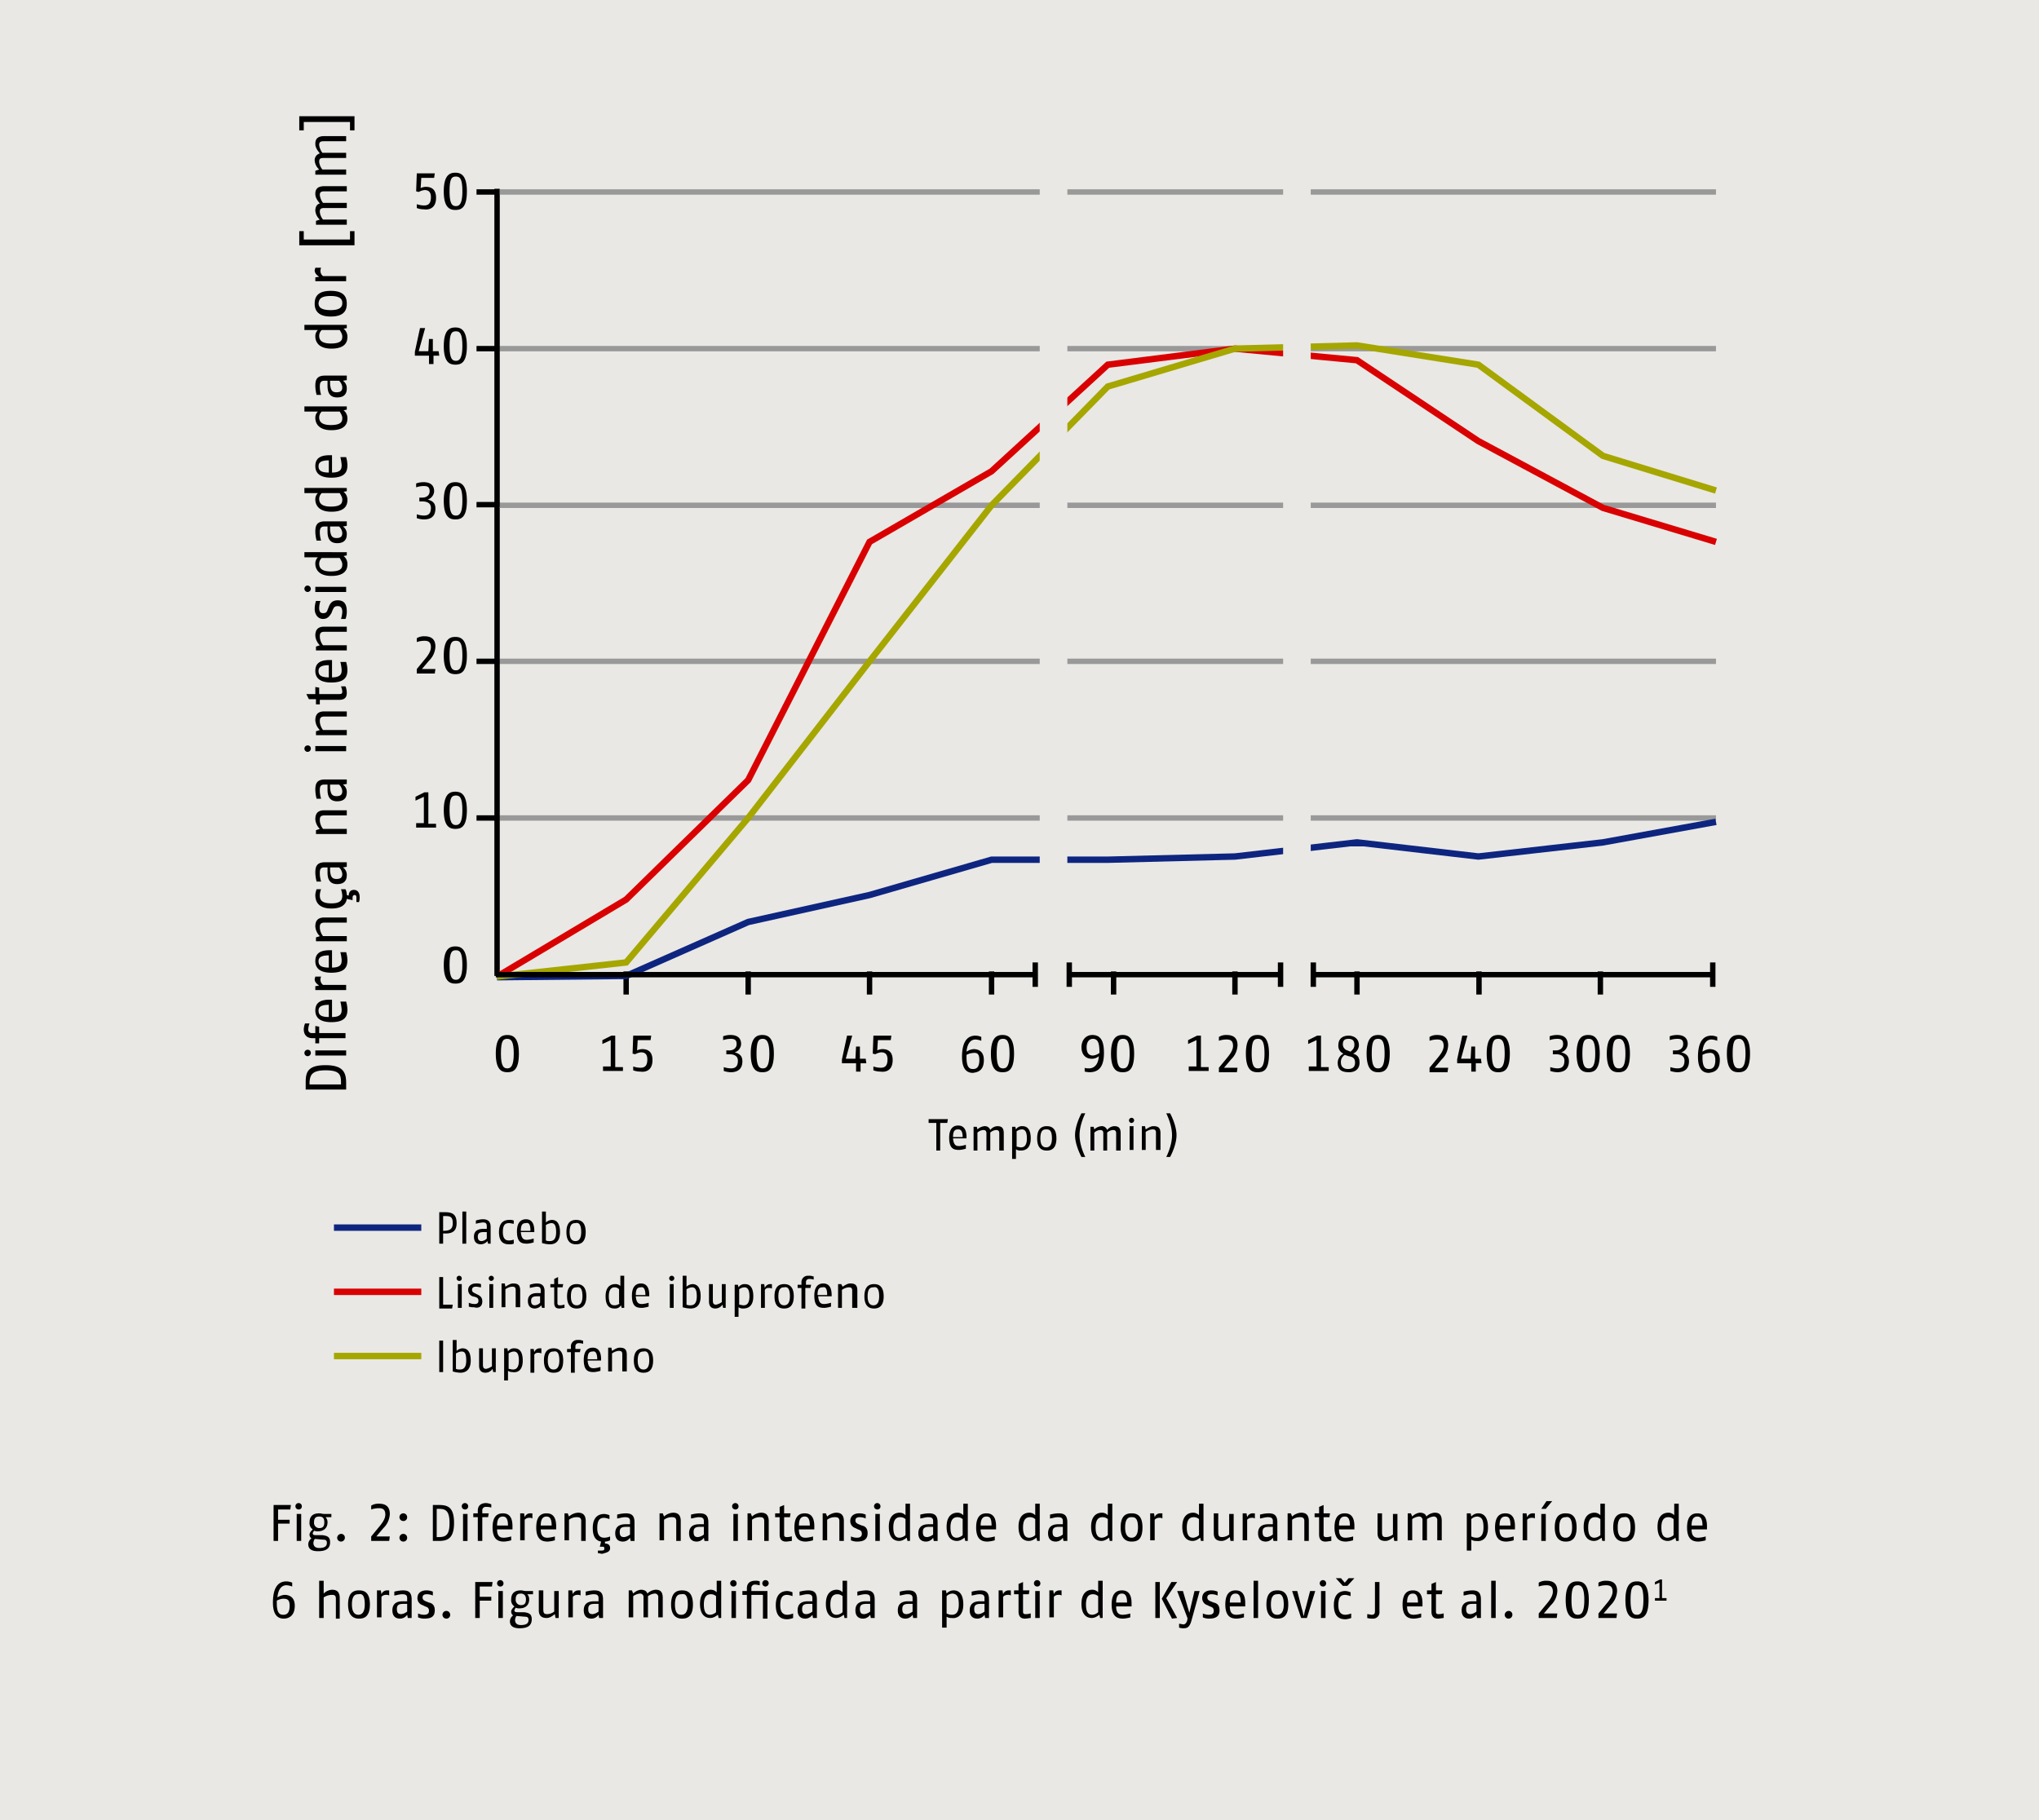<svg xmlns="http://www.w3.org/2000/svg" xmlns:xlink="http://www.w3.org/1999/xlink" width="1024" height="914.343" viewBox="0 0 1024 914.343"><defs><style>.a,.e,.f,.g,.h,.i{fill:none;}.b{fill:#e9e8e4;}.c{clip-path:url(#a);}.d{fill:#73c7c3;}.e{stroke:#000;}.e,.f{stroke-width:2.706px;}.f{stroke:#999;}.g{stroke:#0e2580;}.g,.h,.i{stroke-width:3.225px;}.h{stroke:#d90001;}.i{stroke:#a6a601;}</style><clipPath id="a" transform="translate(0 0)"><rect class="a" width="1024" height="914.343"/></clipPath></defs><rect class="b" width="1024" height="914.343"/><g class="c"><path d="M232.214,484.747c0,6.45-1.613,7.418-3.225,7.418s-3.225-.645-3.225-7.418,1.29-7.418,3.225-7.418,3.225.968,3.225,7.418m2.258,0c0-8.386-3.225-9.353-5.805-9.353s-5.805.968-5.805,9.353c0,8.063,2.903,9.353,5.805,9.353s5.805-.968,5.805-9.353" transform="translate(0 0)"/></g><g class="c"><path d="M232.214,407.02c0,6.45-1.613,7.418-3.225,7.418s-3.225-.645-3.225-7.418,1.29-7.418,3.225-7.418,3.225.968,3.225,7.418m2.258,0c0-8.386-3.225-9.353-5.805-9.353s-5.805.968-5.805,9.353c0,8.063,2.903,9.353,5.805,9.353s5.805-.968,5.805-9.353M218.991,416.05v-2.258h-3.87V397.989h-1.935l-4.515,2.258v1.935l4.193-1.935V413.47h-3.87v2.258h9.998Z" transform="translate(0 0)"/></g><g class="c"><path d="M232.214,329.293c0,6.45-1.613,7.418-3.225,7.418s-3.225-.645-3.225-7.418,1.29-7.418,3.225-7.418,3.225.968,3.225,7.418m2.258,0c0-8.386-3.225-9.353-5.805-9.353s-5.805.968-5.805,9.353c0,8.063,2.903,9.353,5.805,9.353s5.805-.968,5.805-9.353m-15.803,6.773h-6.773l3.548-4.193a10.468,10.468,0,0,0,3.225-7.095c0-3.87-2.258-5.16-5.483-5.16a6.877,6.877,0,0,0-3.87.968V322.52a12.03,12.03,0,0,1,3.87-.645c1.935,0,3.225.645,3.225,3.225,0,1.935-1.29,3.87-2.58,5.483l-4.515,5.483v2.258h9.03Z" transform="translate(0 0)"/></g><g class="c"><path d="M232.214,251.565c0,6.45-1.613,7.418-3.225,7.418s-3.225-.645-3.225-7.418,1.29-7.418,3.225-7.418,3.225.968,3.225,7.418m2.258,0c0-8.386-3.225-9.353-5.805-9.353s-5.805.968-5.805,9.353c0,8.063,2.903,9.353,5.805,9.353s5.805-.968,5.805-9.353m-15.803,3.87c0-2.903-1.613-3.87-3.87-4.515a4.543,4.543,0,0,0,3.225-4.193c0-3.87-3.225-4.515-5.16-4.515a10.53,10.53,0,0,0-3.87.645v1.935a12.03,12.03,0,0,1,3.87-.645c1.613,0,2.903.323,2.903,2.58,0,2.58-2.258,3.225-3.548,3.225h-1.613v1.935h1.613c1.935,0,4.193.645,4.193,3.225,0,2.903-1.29,3.87-3.548,3.87a11.592,11.592,0,0,1-3.548-.645v1.935a11.595,11.595,0,0,0,3.548.645c2.903,0,5.805-.968,5.805-5.483" transform="translate(0 0)"/></g><g class="c"><path d="M232.214,173.838c0,6.45-1.613,7.418-3.225,7.418s-3.225-.645-3.225-7.418,1.29-7.418,3.225-7.418,3.225.968,3.225,7.418m2.258,0c0-8.386-3.225-9.353-5.805-9.353s-5.805.968-5.805,9.353c0,8.063,2.903,9.353,5.805,9.353s5.805-.968,5.805-9.353m-14.191,2.58h-2.903V170.29h-1.935l-.323,6.128h-4.838l3.225-11.611h-2.58l-2.58,11.933v1.935h7.095v4.193h2.258v-4.193h2.903Z" transform="translate(0 0)"/></g><g class="c"><path d="M232.214,96.111c0,6.45-1.613,7.418-3.225,7.418s-3.225-.645-3.225-7.418,1.29-7.418,3.225-7.418,3.225.968,3.225,7.418m2.258,0c0-8.386-3.225-9.353-5.805-9.353s-5.805.968-5.805,9.353c0,8.063,2.903,9.353,5.805,9.353s5.805-.968,5.805-9.353m-15.481,3.225c0-5.16-3.548-5.483-5.16-5.483a6.075,6.075,0,0,0-2.58.645l.323-5.16h6.45l.323-2.258h-9.03l-.323,9.031,1.29.323a7.708,7.708,0,0,1,2.903-.968c1.29,0,3.225.323,3.225,3.548,0,3.87-1.935,4.193-3.548,4.193a11.594,11.594,0,0,1-3.548-.645v1.935a9.956,9.956,0,0,0,3.548.645c1.935.323,6.128,0,6.128-5.805" transform="translate(0 0)"/></g><g class="c"><path class="d" d="M742.44,489.262" transform="translate(0 0)"/></g><line class="e" x1="249.63" y1="94.821" x2="249.63" y2="490.23"/><line class="e" x1="239.31" y1="96.433" x2="250.92" y2="96.433"/><line class="f" x1="250.92" y1="96.433" x2="861.773" y2="96.433"/><line class="f" x1="250.92" y1="175.128" x2="861.773" y2="175.128"/><line class="f" x1="250.92" y1="253.823" x2="861.773" y2="253.823"/><line class="f" x1="250.92" y1="332.195" x2="861.773" y2="332.195"/><line class="f" x1="250.92" y1="410.89" x2="861.773" y2="410.89"/><line class="e" x1="239.31" y1="175.128" x2="250.92" y2="175.128"/><line class="e" x1="239.31" y1="253.5" x2="250.92" y2="253.5"/><line class="e" x1="239.31" y1="410.89" x2="250.92" y2="410.89"/><line class="e" x1="239.31" y1="332.195" x2="250.92" y2="332.195"/><line class="e" x1="375.735" y1="499.583" x2="375.735" y2="487.972"/><line class="e" x1="497.97" y1="499.583" x2="497.97" y2="487.972"/><line class="e" x1="681.484" y1="499.583" x2="681.484" y2="487.972"/><line class="e" x1="620.205" y1="499.583" x2="620.205" y2="487.972"/><line class="e" x1="742.763" y1="499.583" x2="742.763" y2="487.972"/><line class="e" x1="803.719" y1="499.583" x2="803.719" y2="487.972"/><line class="e" x1="314.457" y1="499.583" x2="314.457" y2="487.972"/><line class="e" x1="436.692" y1="499.583" x2="436.692" y2="487.972"/><line class="e" x1="559.249" y1="499.583" x2="559.249" y2="487.972"/><g class="c"><path d="M876.609,529.255c0,6.45-1.613,7.418-3.225,7.418s-3.225-.645-3.225-7.418,1.29-7.418,3.225-7.418c1.613,0,3.225,1.29,3.225,7.418m2.258,0c0-8.386-3.225-9.353-5.805-9.353s-5.805.968-5.805,9.353c0,8.063,2.903,9.353,5.805,9.353s5.805-.968,5.805-9.353M861.45,532.48c0,3.87-1.613,4.515-3.225,4.515S855,536.35,855,531.19V529.9a7.636,7.636,0,0,1,3.225-.968c1.935-.323,3.225.645,3.225,3.548m2.258,0c0-4.515-2.903-5.483-5.16-5.483a7.432,7.432,0,0,0-3.548,1.29c.323-3.87,1.935-6.128,4.515-6.128a9.417,9.417,0,0,1,2.903.645v-1.935a7.702,7.702,0,0,0-2.903-.645c-4.838,0-6.773,4.193-6.773,10.643,0,6.773,2.903,8.063,5.483,8.063,2.258-.323,5.483-.968,5.483-6.45m-15.481.645c0-2.903-1.613-3.87-3.87-4.515a4.543,4.543,0,0,0,3.225-4.193c0-3.87-3.225-4.515-5.16-4.515a10.53,10.53,0,0,0-3.87.645v1.935a12.03,12.03,0,0,1,3.87-.645c1.613,0,2.903.323,2.903,2.58,0,2.58-2.258,3.225-3.548,3.225h-1.613v1.935h1.613c1.935,0,4.193.645,4.193,3.225,0,2.903-1.29,3.87-3.548,3.87a11.596,11.596,0,0,1-3.548-.645v1.935a11.592,11.592,0,0,0,3.548.645c2.58,0,5.806-.968,5.806-5.483" transform="translate(0 0)"/></g><g class="c"><path d="M816.297,529.255c0,6.45-1.613,7.418-3.225,7.418s-3.225-.645-3.225-7.418,1.29-7.418,3.225-7.418c1.613,0,3.225,1.29,3.225,7.418m2.258,0c0-8.386-3.225-9.353-5.805-9.353s-5.805.968-5.805,9.353c0,8.063,2.903,9.353,5.805,9.353s5.805-.968,5.805-9.353m-17.416,0c0,6.45-1.613,7.418-3.225,7.418s-3.225-.645-3.225-7.418,1.29-7.418,3.225-7.418,3.225,1.29,3.225,7.418m2.258,0c0-8.386-3.225-9.353-5.805-9.353s-5.805.968-5.805,9.353c0,8.063,2.903,9.353,5.805,9.353s5.805-.968,5.805-9.353m-15.481,3.87c0-2.903-1.613-3.87-3.87-4.515a4.543,4.543,0,0,0,3.225-4.193c0-3.87-3.225-4.515-5.16-4.515a10.53,10.53,0,0,0-3.87.645v1.935a12.03,12.03,0,0,1,3.87-.645c1.613,0,2.903.323,2.903,2.58,0,2.58-2.258,3.225-3.548,3.225h-1.613v1.935h1.613c1.935,0,4.193.645,4.193,3.225,0,2.903-1.29,3.87-3.548,3.87a11.594,11.594,0,0,1-3.548-.645v1.935a11.591,11.591,0,0,0,3.548.645c2.58,0,5.805-.968,5.805-5.483" transform="translate(0 0)"/></g><g class="c"><path d="M755.664,529.255c0,6.45-1.613,7.418-3.225,7.418s-3.225-.645-3.225-7.418,1.29-7.418,3.225-7.418,3.225,1.29,3.225,7.418m2.58,0c0-8.386-3.225-9.353-5.805-9.353s-5.805.968-5.805,9.353c0,8.063,2.903,9.353,5.805,9.353s5.805-.968,5.805-9.353m-14.513,2.58h-2.903v-6.128h-1.935l-.323,6.128h-4.838l3.225-11.611h-2.58l-2.58,11.933v1.935h7.096v4.193H741.15v-4.193h2.903ZM727.282,536.35H720.509l3.548-4.193a10.468,10.468,0,0,0,3.225-7.095c0-3.87-2.258-5.16-5.483-5.16a6.879,6.879,0,0,0-3.87.968v1.935a12.03,12.03,0,0,1,3.87-.645c1.935,0,3.225.645,3.225,3.225,0,1.935-1.29,3.87-2.58,5.483l-4.515,5.483v2.258h9.031Z" transform="translate(0 0)"/></g><g class="c"><path d="M695.352,529.255c0,6.45-1.613,7.418-3.225,7.418s-3.225-.645-3.225-7.418,1.29-7.418,3.225-7.418,3.225,1.29,3.225,7.418m2.58,0c0-8.386-3.225-9.353-5.805-9.353s-5.805.968-5.805,9.353c0,8.063,2.903,9.353,5.805,9.353s5.805-.968,5.805-9.353M680.516,533.77c0,2.258-1.29,3.225-3.548,3.225-1.935,0-3.548-.968-3.548-3.225a4.128,4.128,0,0,1,1.935-3.87l1.935.645c1.613.323,3.225.645,3.225,3.225m-.323-9.031c0,1.935-.968,2.58-1.935,3.548l-1.613-.645a3.171,3.171,0,0,1-2.258-2.903c0-2.258.968-2.903,2.903-2.903,1.613,0,2.903.645,2.903,2.903m2.58,9.031c0-2.903-1.29-3.87-3.225-4.515a4.724,4.724,0,0,0,2.903-4.193c0-3.87-3.225-4.838-5.16-4.838-2.258,0-5.16.968-5.16,4.838a4.152,4.152,0,0,0,2.58,4.193,5.239,5.239,0,0,0-2.903,4.515c0,3.87,2.258,4.838,5.805,4.838,2.58,0,5.16-1.29,5.16-4.838m-15.481,4.515v-2.258h-3.87V520.224h-1.935l-4.515,2.258v1.935l4.193-1.935v13.223h-3.87v2.258h9.998Z" transform="translate(0 0)"/></g><g class="c"><path d="M635.041,529.255c0,6.45-1.613,7.418-3.225,7.418s-3.225-.645-3.225-7.418,1.29-7.418,3.225-7.418,3.225,1.29,3.225,7.418m2.258,0c0-8.386-3.225-9.353-5.805-9.353s-5.805.968-5.805,9.353c0,8.063,2.903,9.353,5.805,9.353,3.225,0,5.805-.968,5.805-9.353M621.495,536.35h-6.773l3.548-4.193a10.468,10.468,0,0,0,3.225-7.095c0-3.87-2.258-5.16-5.483-5.16a6.878,6.878,0,0,0-3.87.968v1.935a12.029,12.029,0,0,1,3.87-.645c1.935,0,3.225.645,3.225,3.225,0,1.935-1.29,3.87-2.58,5.483l-4.515,5.483v2.258h9.03Zm-14.513,1.935v-2.258h-3.87V520.224h-1.935l-4.515,2.258v1.935l4.193-1.935v13.223h-3.87v2.258h9.998Z" transform="translate(0 0)"/></g><g class="c"><path d="M567.312,529.255c0,6.45-1.613,7.418-3.225,7.418s-3.225-.645-3.225-7.418,1.29-7.418,3.225-7.418,3.225,1.29,3.225,7.418m2.258,0c0-8.386-3.225-9.353-5.805-9.353s-5.805.968-5.805,9.353c0,8.063,2.903,9.353,5.805,9.353s5.805-.968,5.805-9.353m-17.416-.323a6.811,6.811,0,0,1-3.225,1.29c-2.58,0-3.225-1.935-3.225-4.193s.968-4.193,3.225-4.193c2.903,0,3.225,3.225,3.225,7.096m2.258,0c0-4.838-.968-9.031-5.805-9.031-3.548,0-5.483,2.903-5.483,6.128,0,3.548,1.935,5.805,5.16,5.805a5.158,5.158,0,0,0,3.548-1.29c-.323,5.16-3.225,6.128-4.838,6.128-.645,0-1.935,0-2.258-.323v1.935a18.178,18.178,0,0,0,2.258.323c3.87,0,7.418-1.613,7.418-9.676" transform="translate(0 0)"/></g><g class="c"><path d="M507.001,529.255c0,6.45-1.613,7.418-3.225,7.418s-3.225-.645-3.225-7.418,1.29-7.418,3.225-7.418,3.225,1.29,3.225,7.418m2.258,0c0-8.386-3.225-9.353-5.805-9.353s-5.805.968-5.805,9.353c0,8.063,2.903,9.353,5.805,9.353s5.805-.968,5.805-9.353M491.842,532.48c0,3.87-1.613,4.515-3.225,4.515s-3.225-.645-3.225-5.805V529.9a7.636,7.636,0,0,1,3.225-.968c2.258-.323,3.225.645,3.225,3.548m2.258,0c0-4.515-2.903-5.483-5.16-5.483a7.432,7.432,0,0,0-3.548,1.29c.323-3.87,1.935-6.128,4.515-6.128a9.417,9.417,0,0,1,2.903.645v-1.935a7.703,7.703,0,0,0-2.903-.645c-4.838,0-6.773,4.193-6.773,10.643,0,6.773,2.903,8.063,5.483,8.063,2.258-.323,5.483-.968,5.483-6.45" transform="translate(0 0)"/></g><g class="c"><path d="M448.302,532.48c0-5.16-3.548-5.483-5.16-5.483a6.076,6.076,0,0,0-2.58.645l.323-5.16h6.45l.323-2.258h-9.03l-.323,9.03,1.29.323a7.705,7.705,0,0,1,2.903-.968c1.29,0,3.225.323,3.225,3.548,0,3.87-1.935,4.193-3.548,4.193a11.595,11.595,0,0,1-3.548-.645V537.64a9.956,9.956,0,0,0,3.548.645c1.935.323,6.128,0,6.128-5.805m-13.546-.645h-2.903v-6.128h-1.935l-.323,6.128h-4.838l3.225-11.611h-2.58l-2.58,11.933v1.935h7.095v4.193h2.258v-4.193h2.903Z" transform="translate(0 0)"/></g><g class="c"><path d="M386.379,529.255c0,6.45-1.613,7.418-3.225,7.418s-3.225-.645-3.225-7.418,1.29-7.418,3.225-7.418c1.613,0,3.225,1.29,3.225,7.418m2.258,0c0-8.386-3.225-9.353-5.805-9.353s-5.805.968-5.805,9.353c0,8.063,2.903,9.353,5.805,9.353s5.805-.968,5.805-9.353m-15.803,3.87c0-2.903-1.613-3.87-3.87-4.515a4.543,4.543,0,0,0,3.225-4.193c0-3.87-3.225-4.515-5.16-4.515a10.53,10.53,0,0,0-3.87.645v1.935a12.03,12.03,0,0,1,3.87-.645c1.613,0,2.903.323,2.903,2.58,0,2.58-2.258,3.225-3.548,3.225H364.77v1.935h1.613c1.935,0,4.193.645,4.193,3.225,0,2.903-1.29,3.87-3.548,3.87a11.595,11.595,0,0,1-3.548-.645v1.935a11.592,11.592,0,0,0,3.548.645c2.58,0,5.805-.968,5.805-5.483" transform="translate(0 0)"/></g><g class="c"><path d="M327.68,532.48c0-5.16-3.548-5.483-5.16-5.483a6.077,6.077,0,0,0-2.58.645l.323-5.16h6.45l.323-2.258h-9.03l-.323,9.03,1.29.323a7.706,7.706,0,0,1,2.903-.968c1.29,0,3.225.323,3.225,3.548,0,3.87-1.935,4.193-3.548,4.193a11.594,11.594,0,0,1-3.548-.645V537.64a9.956,9.956,0,0,0,3.548.645c1.935.323,6.128,0,6.128-5.805m-14.836,5.805v-2.258h-3.87V520.224h-1.935l-4.515,2.258v1.935l4.193-1.935v13.223h-3.87v2.258h9.998Z" transform="translate(0 0)"/></g><g class="c"><path d="M258.016,529.255c0,6.45-1.613,7.418-3.225,7.418s-3.225-.645-3.225-7.418,1.29-7.418,3.225-7.418,3.225,1.29,3.225,7.418m2.58,0c0-8.386-3.225-9.353-5.805-9.353s-5.805.968-5.805,9.353c0,8.063,2.903,9.353,5.805,9.353s5.805-.968,5.805-9.353" transform="translate(0 0)"/></g><polyline class="g" points="249.63 490.875 314.457 490.23 375.735 463.138 436.692 449.592 497.97 431.854 556.346 431.854 620.205 430.241 681.484 423.146 742.44 430.241 805.009 423.146 861.773 412.825"/><polyline class="h" points="249.63 490.552 314.457 451.85 375.735 391.861 436.692 272.207 497.97 236.729 556.346 183.191 620.205 175.128 681.484 180.934 742.44 221.571 805.009 255.113 861.773 272.207"/><polyline class="i" points="249.63 490.552 314.457 483.457 375.735 410.89 436.692 332.195 497.97 253.823 556.346 194.157 620.205 175.128 681.484 173.516 742.44 183.191 805.009 228.989 861.773 246.405"/><rect class="b" x="522.159" y="94.176" width="13.868" height="416.05"/><rect class="b" x="644.394" y="90.628" width="13.868" height="416.05"/><line class="e" x1="860.16" y1="489.585" x2="659.553" y2="489.585"/><line class="e" x1="860.16" y1="483.457" x2="860.16" y2="495.713"/><line class="e" x1="659.553" y1="483.457" x2="659.553" y2="495.713"/><line class="e" x1="643.104" y1="489.585" x2="536.995" y2="489.585"/><line class="e" x1="643.104" y1="483.457" x2="643.104" y2="495.713"/><line class="e" x1="536.995" y1="483.457" x2="536.995" y2="495.713"/><line class="e" x1="519.902" y1="489.585" x2="248.985" y2="489.585"/><line class="e" x1="519.902" y1="483.457" x2="519.902" y2="495.713"/><g class="c"><path d="M178.031,58.376H150.294v7.095h2.258V61.279h23.221v4.193h2.258Zm-4.193,9.998H162.872c-3.548,0-4.515,1.613-4.515,3.87s1.613,3.87,2.258,4.838a3.495,3.495,0,0,0-2.58,3.548,6.762,6.762,0,0,0,2.258,4.515l-1.935.645v1.935h15.481v-2.58H161.905a7.079,7.079,0,0,1-1.613-3.87c0-1.29.323-1.935,2.258-1.935h11.288V76.76H161.905a8.279,8.279,0,0,1-1.613-3.87c0-1.29.323-1.935,2.258-1.935h11.288Zm0,25.157H162.872c-3.548,0-4.515,1.613-4.515,3.87s1.613,3.87,2.258,4.838c-1.613.323-2.258,1.935-2.258,3.548a6.762,6.762,0,0,0,2.258,4.515l-1.935.645v1.935h15.481v-2.58H162.227a7.079,7.079,0,0,1-1.613-3.87c0-1.29.323-1.935,2.258-1.935h11.288v-2.58H162.227a8.279,8.279,0,0,1-1.613-3.87c0-1.29.323-1.935,2.258-1.935h11.288v-2.58Zm4.193,22.576h-2.258V120.3H152.552v-4.193h-2.258v7.095h27.737Zm-19.674,18.384c0,.323-.323.968-.323,1.29,0,1.613,1.29,2.58,2.258,3.225l-1.935.323v1.935h15.481v-2.58H162.227a3.265,3.265,0,0,1-1.29-2.258,4.091,4.091,0,0,1,.323-1.935Zm7.74,14.191c5.483,0,5.805,2.258,5.805,3.548s-.323,3.548-5.805,3.548-6.128-1.935-6.128-3.548c.323-1.613.645-3.548,6.128-3.548m0-2.58c-7.095,0-8.063,3.548-8.063,6.45,0,2.58.968,6.45,8.063,6.45s8.063-3.548,8.063-6.45-.968-6.45-8.063-6.45m4.515,19.674c.323.645,1.29,1.935,1.29,3.225,0,1.613-.323,3.548-5.805,3.548-5.16,0-5.805-2.258-5.805-3.87a4.03,4.03,0,0,1,1.29-2.903Zm3.225-2.58H152.874v2.58h6.773a4.281,4.281,0,0,0-1.29,3.225c0,1.935.968,6.128,8.063,6.128s8.063-3.548,8.063-5.805a5.085,5.085,0,0,0-1.935-4.193l1.613-.323V163.195ZM170.29,191.254a5.133,5.133,0,0,1,1.613,3.225c0,1.29-.323,2.58-2.903,2.58s-2.903-1.613-3.225-3.87v-1.935Zm3.548-2.58H163.195c-4.193,0-4.838,2.258-4.838,5.16a19.036,19.036,0,0,0,.645,4.515H161.26a14.315,14.315,0,0,1-.645-4.193c0-1.613.323-2.903,2.258-2.903h1.613v2.58c0,2.58.645,5.805,4.838,5.805s4.838-2.58,4.838-4.515a4.538,4.538,0,0,0-1.935-3.87l1.935-.323V188.674Zm-3.225,18.061c.323.645,1.29,1.935,1.29,3.225,0,1.613-.323,3.548-5.805,3.548-5.16,0-5.805-2.258-5.805-3.87a4.03,4.03,0,0,1,1.29-2.903Zm3.225-2.58H152.874v2.58h6.773a4.281,4.281,0,0,0-1.29,3.225c0,1.935.968,6.128,8.063,6.128s8.063-3.548,8.063-5.805a5.085,5.085,0,0,0-1.935-4.193l1.613-.323V204.155Zm-8.708,27.092v6.128c-4.193,0-5.16-1.29-5.16-3.225,0-1.613.968-2.903,5.16-2.903m1.935-2.58h-1.613c-6.128,0-7.095,2.903-7.095,5.483,0,2.903,1.613,5.805,8.063,5.805,7.418,0,8.063-3.548,8.063-6.45a16.19,16.19,0,0,0-.645-3.87h-2.903a23.82,23.82,0,0,1,.645,3.87c0,1.613,0,3.87-4.838,3.87v-8.708Zm3.548,19.029c.323.645,1.29,1.935,1.29,3.225,0,1.613-.323,3.548-5.805,3.548-5.16,0-5.805-2.258-5.805-3.87a4.03,4.03,0,0,1,1.29-2.903Zm3.225-2.58H152.874v2.58h6.773a4.281,4.281,0,0,0-1.29,3.225c0,1.935.968,6.128,8.063,6.128s8.063-3.548,8.063-5.805a5.085,5.085,0,0,0-1.935-4.193l1.613-.323V245.115ZM170.29,264.466a5.133,5.133,0,0,1,1.613,3.225c0,1.29-.323,2.58-2.903,2.58s-2.903-1.613-3.225-3.87v-1.935Zm3.548-2.58H163.195c-4.193,0-4.838,2.258-4.838,5.16a19.036,19.036,0,0,0,.645,4.515H161.26a14.315,14.315,0,0,1-.645-4.193c0-1.613.323-2.903,2.258-2.903h1.613v2.58c0,2.58.645,5.805,4.838,5.805s4.838-2.58,4.838-4.515a4.538,4.538,0,0,0-1.935-3.87l1.935-.323V261.886ZM170.613,280.27c.323.645,1.29,1.935,1.29,3.225,0,1.613-.323,3.548-5.805,3.548-5.16,0-5.805-2.258-5.805-3.87a4.03,4.03,0,0,1,1.29-2.903Zm3.225-2.903H152.874v2.58h6.773a4.281,4.281,0,0,0-1.29,3.225c0,1.935.968,6.128,8.063,6.128s8.063-3.548,8.063-5.805a5.085,5.085,0,0,0-1.935-4.193l1.613-.323v-1.613Zm0,17.416H158.357v2.58h15.481Zm-19.351-.645a1.613,1.613,0,1,0,1.613,1.613,1.728,1.728,0,0,0-1.613-1.613m15.158,7.418c-2.903,0-3.87,1.613-4.515,3.225l-.645,1.613c-.323.968-.645,1.613-2.258,1.613s-1.935-1.29-1.935-2.58a11.595,11.595,0,0,1,.645-3.548H158.68a13.862,13.862,0,0,0-.645,3.87c0,2.903,1.613,5.16,4.193,5.16s3.548-1.935,4.193-2.903l.645-1.613c.645-1.29.968-1.935,2.58-1.935,1.935,0,2.258,1.613,2.258,2.903a13.714,13.714,0,0,1-.645,3.548h2.258a9.956,9.956,0,0,0,.645-3.548c0-2.903-.645-5.805-4.515-5.805m4.193,13.223H162.872c-3.548,0-4.515,1.935-4.515,4.515a7.543,7.543,0,0,0,2.258,4.838l-1.935.645v1.935h15.481v-2.58H162.227a7.594,7.594,0,0,1-1.613-4.193c0-1.29,0-2.58,2.258-2.58h11.288v-2.58ZM165.13,334.13v6.128c-4.193,0-5.16-1.29-5.16-3.225,0-1.613.968-2.903,5.16-2.903m1.935-2.58h-1.613c-6.128,0-7.095,2.903-7.095,5.483,0,2.903,1.613,5.805,8.063,5.805,7.418,0,8.063-3.548,8.063-6.45a16.19,16.19,0,0,0-.645-3.87h-2.903a23.821,23.821,0,0,1,.645,3.87c0,1.613,0,3.87-4.838,3.87V331.55Zm4.193,13.223a9.968,9.968,0,0,1,.645,2.58c0,.968-.323,1.29-1.613,1.29h-9.998v-3.225l-1.935-.323v3.548h-4.515l1.29,2.58H158.68v2.58h1.935v-2.258H170.29c2.903,0,3.87-1.29,3.87-3.548a9.543,9.543,0,0,0-.645-3.225Zm2.58,12.578H162.872c-3.548,0-4.515,1.935-4.515,4.515a7.543,7.543,0,0,0,2.258,4.838l-1.935.645v1.935h15.481v-2.58H162.227a7.594,7.594,0,0,1-1.613-4.193c0-1.29,0-2.58,2.258-2.58h11.288v-2.58Zm0,17.416H158.357v2.58h15.481Zm-19.351-.323a1.613,1.613,0,1,0,1.613,1.613,1.524,1.524,0,0,0-1.613-1.613M170.29,394.119a5.133,5.133,0,0,1,1.613,3.225c0,1.29-.323,2.58-2.903,2.58s-2.903-1.613-3.225-3.87v-1.935Zm3.548-2.58H163.195c-4.193,0-4.838,2.258-4.838,5.16a19.036,19.036,0,0,0,.645,4.515H161.26a14.315,14.315,0,0,1-.645-4.193c0-1.935.323-2.903,2.258-2.903h1.613v2.58c0,2.58.645,5.805,4.838,5.805s4.838-2.58,4.838-4.515a4.538,4.538,0,0,0-1.935-3.87l1.935-.323v-2.258Zm0,15.481H162.872c-3.548,0-4.515,1.935-4.515,4.515a7.543,7.543,0,0,0,2.258,4.838l-1.935.645v1.935h15.481v-2.58H162.227a7.593,7.593,0,0,1-1.613-4.193c0-1.29,0-2.58,2.258-2.58h11.288v-2.58ZM170.29,435.724a5.133,5.133,0,0,1,1.613,3.225c0,1.29-.323,2.58-2.903,2.58s-2.903-1.613-3.225-3.87v-1.935Zm3.548-2.58H163.195c-4.193,0-4.838,2.258-4.838,5.16a19.035,19.035,0,0,0,.645,4.515H161.26a14.314,14.314,0,0,1-.645-4.193c0-1.935.323-2.903,2.258-2.903h1.613v2.58c0,2.58.645,5.805,4.838,5.805s4.838-2.58,4.838-4.515a4.538,4.538,0,0,0-1.935-3.87l1.935-.323v-2.258Zm3.87,13.868c-2.258,0-2.58,1.935-2.58,2.903l-.968-.323h0a6.44,6.44,0,0,0-.645-2.903h-2.258a11.456,11.456,0,0,1,.645,3.225c0,1.935-.645,3.87-5.483,3.87-5.483,0-5.805-2.258-5.805-4.193a9.417,9.417,0,0,1,.645-2.903h-2.258a9.417,9.417,0,0,0-.645,2.903c0,2.258.645,6.773,8.063,6.773,5.805,0,7.418-2.58,7.74-4.838l2.903.645v-1.29c0-.645.323-1.29.968-1.29s.968.323.968,1.29V453.14h1.29a7.102,7.102,0,0,0,.323-2.58c0-1.613-.645-3.548-2.903-3.548m-3.87,13.868H162.872c-3.548,0-4.515,1.935-4.515,4.515a7.543,7.543,0,0,0,2.258,4.838l-1.935.645v1.935h15.481v-2.58H162.227a7.594,7.594,0,0,1-1.613-4.193c0-1.29,0-2.58,2.258-2.58h11.288v-2.58Zm-8.708,19.029v6.128c-4.193,0-5.16-1.29-5.16-3.225,0-1.613.968-2.903,5.16-2.903m1.935-2.58h-1.613c-6.128,0-7.095,2.903-7.095,5.483,0,2.903,1.613,5.805,8.063,5.805,7.418,0,8.063-3.548,8.063-6.45a16.19,16.19,0,0,0-.645-3.87h-2.903a23.821,23.821,0,0,1,.645,3.87c0,1.613,0,3.87-4.838,3.87v-8.708Zm-8.708,13.223c0,.323-.323.968-.323,1.29,0,1.613,1.29,2.58,2.258,3.225l-1.935.323v1.935h15.481v-2.58H162.227a3.264,3.264,0,0,1-1.29-2.258,4.091,4.091,0,0,1,.323-1.935Zm6.773,14.191v6.128c-4.193,0-5.16-1.29-5.16-3.225,0-1.613.968-2.903,5.16-2.903m1.935-2.58h-1.613c-6.128,0-7.095,2.903-7.095,5.483,0,2.903,1.613,5.805,8.063,5.805,7.418,0,8.063-3.548,8.063-6.45a16.19,16.19,0,0,0-.645-3.87h-2.903a23.821,23.821,0,0,1,.645,3.87c0,1.613,0,3.87-4.838,3.87v-8.708Zm-13.868,11.933a9.415,9.415,0,0,0-.645,2.903c0,2.58,1.29,4.515,4.515,4.515h1.29v2.58h1.935v-2.58h13.223v-2.58H160.292v-3.225l-1.935-.323v3.548h-1.613a1.71,1.71,0,0,1-1.935-1.935,9.417,9.417,0,0,1,.645-2.903h-2.258Zm20.641,13.546H158.357v2.58h15.481Zm-19.351-.323a1.613,1.613,0,1,0,1.613,1.613,1.524,1.524,0,0,0-1.613-1.613m9.031,10.321c7.095,0,7.74,2.258,7.74,6.128v.968H155.454v-1.29c.323-3.225.968-5.805,8.063-5.805m0-2.58c-9.031,0-9.998,3.548-9.998,8.708v3.548h20.319v-3.225c0-5.16-1.29-9.031-10.321-9.031" transform="translate(0 0)"/></g><g class="c"><path d="M590.856,570.215c0-5.16-3.225-10.966-3.225-10.966h-1.935s2.903,5.483,2.903,10.966-2.903,10.966-2.903,10.966h1.935s3.225-5.805,3.225-10.966m-8.063,7.74v-8.708c0-2.903-1.29-3.548-3.548-3.548-1.613,0-3.225,1.29-3.87,1.613l-.323-1.613H573.44v11.933h1.935v-9.03a6.81,6.81,0,0,1,3.225-1.29c.968,0,1.935,0,1.935,1.613v8.708h2.258ZM569.247,565.7h-1.935v11.933h1.935Zm.323-2.903a1.29,1.29,0,1,0-1.29,1.29,1.387,1.387,0,0,0,1.29-1.29m-6.773,15.158v-8.708c0-2.903-1.29-3.548-3.225-3.548a4.723,4.723,0,0,0-3.548,1.935,2.821,2.821,0,0,0-2.903-1.935,6.066,6.066,0,0,0-3.548,1.613l-.323-1.29h-1.613v11.933h1.935v-9.031a4.804,4.804,0,0,1,2.903-1.29c.968,0,1.613.323,1.613,1.613v8.708h1.935v-9.031a4.804,4.804,0,0,1,2.903-1.29c.968,0,1.613.323,1.613,1.613v8.708Zm-17.739,3.225s-2.903-5.483-2.903-10.966,2.903-10.966,2.903-10.966h-1.935s-3.225,5.805-3.225,10.966,3.225,10.966,3.225,10.966Zm-16.771-9.353c0,4.193-1.935,4.515-2.903,4.515s-2.903-.323-2.903-4.515,1.613-4.515,2.903-4.515,2.903,0,2.903,4.515m2.258,0c0-5.483-2.903-6.128-4.838-6.128-2.258,0-4.838.968-4.838,6.128,0,5.483,2.903,6.128,4.838,6.128s4.838-.645,4.838-6.128m-14.836,0c0,3.87-1.613,4.515-2.903,4.515-.968,0-1.613-.323-2.258-.323v-7.74a4.806,4.806,0,0,1,2.58-.968C514.419,567.312,515.709,567.957,515.709,571.827Zm1.935,0c0-5.483-2.58-6.128-4.193-6.128a3.559,3.559,0,0,0-3.225,1.613l-.323-1.29H508.291v16.126h1.935V577.31a3.759,3.759,0,0,0,2.258.645C514.096,577.955,517.644,577.633,517.644,571.827Zm-13.546,6.128v-8.708c0-2.903-1.29-3.548-3.225-3.548a4.723,4.723,0,0,0-3.548,1.935,2.821,2.821,0,0,0-2.903-1.935,6.066,6.066,0,0,0-3.548,1.613l-.323-1.29H488.94v11.933h1.935v-9.031a4.803,4.803,0,0,1,2.903-1.29c.968,0,1.613.323,1.613,1.613v8.708h1.935v-9.031a4.804,4.804,0,0,1,2.903-1.29c.968,0,1.613.323,1.613,1.613v8.708Zm-20.641-6.773h-4.838c0-3.225.968-3.87,2.58-3.87.968,0,2.258.322,2.258,3.87m1.935,1.29v-1.29c0-4.838-2.258-5.805-4.193-5.805-2.258,0-4.515,1.29-4.515,6.128,0,5.805,2.58,6.128,5.16,6.128a14.194,14.194,0,0,0,3.225-.645v-1.935a14.194,14.194,0,0,1-3.225.645c-1.29,0-2.903,0-3.225-3.87h6.773Zm-9.353-10.321h-9.676v1.935h3.87v13.868h1.935V564.087h3.548Z" transform="translate(0 0)"/></g><g class="c"><path d="M836.939,804.042v-1.29h-2.258v-9.353h-.968l-2.58,1.29v1.29l2.258-.968v7.74h-2.258v1.29h5.805Zm-11.611-.323c0,6.45-1.613,7.418-3.225,7.418s-3.225-.645-3.225-7.418,1.29-7.418,3.225-7.418,3.225.968,3.225,7.418m2.58,0c0-8.386-3.225-9.353-5.805-9.353s-5.805.968-5.805,9.353c0,8.063,2.903,9.353,5.805,9.353s5.805-.968,5.805-9.353m-15.803,6.773h-6.773l3.548-4.193a10.468,10.468,0,0,0,3.225-7.095c0-3.87-2.258-5.16-5.483-5.16a6.879,6.879,0,0,0-3.87.968v1.935a12.027,12.027,0,0,1,3.87-.645c1.935,0,3.225.645,3.225,3.225,0,1.935-1.29,3.87-2.58,5.483l-4.515,5.483V812.75h9.031Zm-16.448-6.773c0,6.45-1.613,7.418-3.225,7.418s-3.225-.645-3.225-7.418,1.29-7.418,3.225-7.418c1.613,0,3.225.968,3.225,7.418m2.258,0c0-8.386-3.225-9.353-5.805-9.353s-5.805.968-5.805,9.353c0,8.063,2.903,9.353,5.805,9.353s5.805-.968,5.805-9.353M782.11,810.492h-6.773l3.548-4.193a10.468,10.468,0,0,0,3.225-7.095c0-3.87-2.258-5.16-5.483-5.16a6.878,6.878,0,0,0-3.87.968v1.935a12.027,12.027,0,0,1,3.87-.645c1.935,0,3.225.645,3.225,3.225,0,1.935-1.29,3.87-2.58,5.483l-4.515,5.483V812.75h9.03Zm-22.576.645a1.859,1.859,0,0,0-1.935-1.935,2.081,2.081,0,0,0-1.935,1.935,1.935,1.935,0,0,0,3.87,0m-8.386-17.093h-2.258V812.75h2.258Zm-9.676,15.481a5.795,5.795,0,0,1-2.903,1.29c-1.29,0-2.258-.323-2.258-2.58s1.29-2.58,3.548-2.58h1.613v3.87ZM743.73,812.75v-9.353c0-3.87-1.935-4.515-4.515-4.515a18.877,18.877,0,0,0-4.193.645v1.935c.645,0,2.58-.645,3.87-.645,1.613,0,2.58.323,2.58,1.935v1.613h-2.258c-2.258,0-5.16.645-5.16,4.515,0,3.548,2.258,4.193,3.87,4.193a4.374,4.374,0,0,0,3.548-1.935l.323,1.613H743.73Zm-19.029-2.258a6.297,6.297,0,0,1-2.258.323c-.968,0-1.29-.323-1.29-1.29v-8.708h2.903l.323-1.935H721.154v-4.193l-2.258.968v3.225h-2.258v1.935h2.258v8.708c0,2.58,1.29,3.548,3.225,3.548.968,0,2.258-.323,2.903-.323V810.492Zm-12.578-5.483h-5.483c0-3.548,1.29-4.515,2.903-4.515,1.29,0,2.58.645,2.58,4.515m2.258,1.613v-1.29c0-5.483-2.58-6.45-4.838-6.45-2.58,0-5.16,1.29-5.16,7.095,0,6.45,3.225,7.095,5.805,7.095a16.643,16.643,0,0,0,3.548-.645V810.492a16.643,16.643,0,0,1-3.548.645c-1.29,0-3.548,0-3.548-4.193h7.74Zm-21.609,2.903V794.688h-2.258v14.513c0,1.29-.323,1.935-1.613,1.935-.645,0-1.613-.323-2.258-.323V812.75a8.016,8.016,0,0,0,2.58.323,3.219,3.219,0,0,0,3.548-3.548m-12.578-16.771h-2.903l-1.935,2.258-1.935-2.258h-2.58l3.548,3.87h2.258Zm-1.613,17.739a9.418,9.418,0,0,1-2.903.645c-1.613,0-3.548-.645-3.548-4.838,0-4.838,1.935-5.16,3.548-5.16a9.971,9.971,0,0,1,2.58.645v-1.935a7.589,7.589,0,0,0-2.58-.645c-1.935,0-5.805.645-5.805,7.096s3.548,7.095,5.805,7.095a9.42,9.42,0,0,0,2.903-.645Zm-12.901-11.288H663.423V812.75h2.258Zm.323-3.87a1.613,1.613,0,1,0-1.613,1.613,1.524,1.524,0,0,0,1.613-1.613m-5.483,3.87h-2.58l-2.258,8.708c-.645,1.935-.645,2.903-.968,3.87-.323-.968-.323-1.935-.968-3.87l-2.258-8.708h-2.58l4.515,13.546h2.903Zm-15.803,6.773c0,4.838-2.258,5.16-3.225,5.16-1.29,0-3.225-.323-3.225-5.16s1.935-5.16,3.225-5.16c1.29-.323,3.225,0,3.225,5.16m2.258,0c0-6.45-3.225-7.095-5.483-7.095-2.58,0-5.483.968-5.483,7.095s3.225,7.095,5.483,7.095,5.483-.645,5.483-7.095M631.816,794.043h-2.258V812.75h2.258Zm-8.708,10.966h-5.483c0-3.548,1.29-4.515,2.903-4.515,1.29,0,2.58.645,2.58,4.515m2.258,1.613v-1.29c0-5.483-2.58-6.45-4.838-6.45-2.58,0-5.16,1.29-5.16,7.095,0,6.45,3.225,7.095,5.805,7.095a16.642,16.642,0,0,0,3.548-.645V810.492a16.641,16.641,0,0,1-3.548.645c-1.29,0-3.548,0-3.548-4.193h7.74Zm-12.901,2.258c0-2.58-1.29-3.548-2.903-3.87l-1.613-.645c-.645-.323-1.613-.645-1.613-1.935s.968-1.613,2.258-1.613a7.703,7.703,0,0,1,2.903.645v-1.935a8.091,8.091,0,0,0-3.225-.645c-2.58,0-4.515,1.29-4.515,3.87a3.622,3.622,0,0,0,2.58,3.548l1.29.645c.968.323,1.935.645,1.935,2.258s-1.29,1.935-2.58,1.935a7.702,7.702,0,0,1-2.903-.645v1.935a7.701,7.701,0,0,0,2.903.645c2.903,0,5.483-.645,5.483-4.193m-9.998-9.676h-2.58l-2.58,10.966-3.225-10.966h-2.903l5.16,13.546v.645c-.323,1.935-1.29,2.58-1.935,2.58s-1.613-.323-2.258-.323v1.935a6.297,6.297,0,0,0,2.258.323c1.613,0,2.903-.323,3.87-3.548Zm-19.996-4.515h-2.258V812.75h2.258Zm8.708,18.061-5.483-9.998,5.483-8.063h-2.903l-4.838,8.386,5.16,9.998Zm-25.157-7.74h-5.483c0-3.548,1.29-4.515,2.903-4.515,1.29,0,2.58.645,2.58,4.515m2.258,1.613v-1.29c0-5.483-2.58-6.45-4.838-6.45-2.58,0-5.16,1.29-5.16,7.095,0,6.45,3.225,7.095,5.805,7.095a16.642,16.642,0,0,0,3.548-.645V810.492a16.641,16.641,0,0,1-3.548.645c-1.29,0-3.548,0-3.548-4.193h7.74Zm-16.771,3.225a4.873,4.873,0,0,1-2.903,1.29c-1.29,0-3.225-.323-3.225-5.16,0-4.515,1.935-5.16,3.548-5.16a3.893,3.893,0,0,1,2.58.968v8.063Zm2.258,2.903V794.043h-2.258v5.805a4.03,4.03,0,0,0-2.903-1.29c-1.613,0-5.483.645-5.483,7.095,0,6.128,3.225,7.095,5.16,7.095s3.225-1.29,3.87-1.613l.323,1.613Zm-20.319-13.868h-1.29a2.924,2.924,0,0,0-2.903,1.935l-.323-1.935h-1.935v13.546h2.258V802.106a2.928,2.928,0,0,1,2.258-.968,2.417,2.417,0,0,1,1.613.323v-2.58Zm-11.288.323h-2.258V812.75h2.258Zm.323-3.87a1.613,1.613,0,1,0-1.613,1.613,1.524,1.524,0,0,0,1.613-1.613m-5.16,15.158a6.297,6.297,0,0,1-2.258.323c-.968,0-1.29-.323-1.29-1.29v-8.708h2.903l.323-1.935h-3.225v-4.193l-2.258.968v3.225h-2.258v1.935h2.258v8.708c0,2.58,1.29,3.548,3.225,3.548.968,0,2.258-.323,2.903-.323V810.492Zm-9.353-11.611h-1.29a2.924,2.924,0,0,0-2.903,1.935l-.323-1.935h-1.935v13.546h2.258V802.106a2.928,2.928,0,0,1,2.258-.968,2.417,2.417,0,0,1,1.613.323v-2.58Zm-13.546,10.643a5.796,5.796,0,0,1-2.903,1.29c-1.29,0-2.258-.323-2.258-2.58s1.29-2.58,3.548-2.58h1.613v3.87ZM496.68,812.75v-9.353c0-3.87-1.935-4.515-4.515-4.515a18.877,18.877,0,0,0-4.193.645v1.935c.645,0,2.58-.645,3.87-.645,1.613,0,2.58.323,2.58,1.935v1.613h-2.258c-2.258,0-5.16.645-5.16,4.515,0,3.548,2.258,4.193,3.87,4.193a4.374,4.374,0,0,0,3.548-1.935l.323,1.613H496.68Zm-15.158-6.773c0,4.515-1.935,5.16-3.548,5.16a6.076,6.076,0,0,1-2.58-.645v-8.708a4.299,4.299,0,0,1,3.225-1.29c1.613.323,2.903.968,2.903,5.483Zm2.258,0c0-6.128-2.903-7.095-4.838-7.095a4.601,4.601,0,0,0-3.548,1.613l-.323-1.613h-1.935v18.706h2.258v-5.483a4.168,4.168,0,0,0,2.58.645c1.613.323,5.805-.323,5.805-6.773Zm-25.479,3.548a5.796,5.796,0,0,1-2.903,1.29c-1.29,0-2.258-.323-2.258-2.58s1.29-2.58,3.548-2.58h1.613v3.87Zm2.258,3.225v-9.353c0-3.87-1.935-4.515-4.515-4.515a18.877,18.877,0,0,0-4.193.645v1.935c.645,0,2.58-.645,3.87-.645,1.613,0,2.58.323,2.58,1.935v1.613h-2.258c-2.258,0-5.16.645-5.16,4.515,0,3.548,2.258,4.193,3.87,4.193a4.374,4.374,0,0,0,3.548-1.935l.323,1.613h1.935Zm-23.544-3.225a5.796,5.796,0,0,1-2.903,1.29c-1.29,0-2.258-.323-2.258-2.58s1.29-2.58,3.548-2.58h1.613v3.87Zm2.258,3.225v-9.353c0-3.87-1.935-4.515-4.515-4.515a18.877,18.877,0,0,0-4.193.645v1.935c.645,0,2.58-.645,3.87-.645,1.613,0,2.58.323,2.58,1.935v1.613h-2.258c-2.258,0-5.16.645-5.16,4.515,0,3.548,2.258,4.193,3.87,4.193a4.374,4.374,0,0,0,3.548-1.935l.323,1.613h1.935Zm-16.126-2.903a4.873,4.873,0,0,1-2.903,1.29c-1.29,0-3.225-.323-3.225-5.16,0-4.515,1.935-5.16,3.548-5.16a3.893,3.893,0,0,1,2.58.968v8.063Zm2.258,2.903V794.043h-2.258v5.805a4.029,4.029,0,0,0-2.903-1.29c-1.613,0-5.483.645-5.483,7.095,0,6.128,3.225,7.095,5.16,7.095s3.225-1.29,3.87-1.613l.323,1.613Zm-17.416-3.225a5.796,5.796,0,0,1-2.903,1.29c-1.29,0-2.258-.323-2.258-2.58s1.29-2.58,3.548-2.58h1.613Zm2.258,3.225v-9.353c0-3.87-1.935-4.515-4.515-4.515a18.877,18.877,0,0,0-4.193.645v1.935c.645,0,2.58-.645,3.87-.645,1.613,0,2.58.323,2.58,1.935v1.613H405.73c-2.258,0-5.16.645-5.16,4.515,0,3.548,2.258,4.193,3.87,4.193a4.374,4.374,0,0,0,3.548-1.935l.323,1.613h1.935Zm-11.933-2.258a9.418,9.418,0,0,1-2.903.645c-1.613,0-3.548-.645-3.548-4.838,0-4.838,1.935-5.16,3.548-5.16a9.971,9.971,0,0,1,2.58.645v-1.935a7.589,7.589,0,0,0-2.58-.645c-1.935,0-5.805.645-5.805,7.096s3.548,7.095,5.805,7.095a9.421,9.421,0,0,0,2.903-.645ZM385.411,812.75V799.204h-8.063v-1.29a1.71,1.71,0,0,1,1.935-1.935c.968,0,1.613.323,2.258.323V794.366a4.783,4.783,0,0,0-2.258-.323c-2.258,0-4.193.968-4.193,3.87v1.29h-2.258v1.935H375.09v11.933h2.258V801.139h5.805v11.933h2.258Zm.645-17.416a1.613,1.613,0,1,0-1.613,1.613,1.728,1.728,0,0,0,1.613-1.613m-16.448,3.87H367.35V812.75h2.258Zm.323-3.87a1.613,1.613,0,1,0-1.613,1.613,1.524,1.524,0,0,0,1.613-1.613m-10.321,14.513a4.872,4.872,0,0,1-2.903,1.29c-1.29,0-3.225-.323-3.225-5.16,0-4.515,1.935-5.16,3.548-5.16a3.892,3.892,0,0,1,2.58.968Zm2.58,2.903V794.043H359.932v5.805a4.03,4.03,0,0,0-2.903-1.29c-1.613,0-5.483.645-5.483,7.095,0,6.128,3.225,7.095,5.16,7.095s3.225-1.29,3.87-1.613L360.9,812.75Zm-16.771-6.773c0,4.838-2.258,5.16-3.225,5.16-1.29,0-3.225-.323-3.225-5.16s1.935-5.16,3.225-5.16c1.613-.323,3.225,0,3.225,5.16m2.58,0c0-6.45-3.225-7.095-5.483-7.095-2.58,0-5.483.968-5.483,7.095s3.225,7.095,5.483,7.095,5.483-.645,5.483-7.095M332.84,812.75v-9.998c0-3.225-1.29-4.193-3.548-4.193a6.396,6.396,0,0,0-4.193,1.935c-.323-1.29-1.613-1.935-3.225-1.935a6.313,6.313,0,0,0-3.87,1.935l-.645-1.613h-1.613v13.546h2.258V801.784a6.811,6.811,0,0,1,3.225-1.29,1.698,1.698,0,0,1,1.935,1.935v9.998h2.258V801.784a6.81,6.81,0,0,1,3.225-1.29,1.698,1.698,0,0,1,1.935,1.935v9.998H332.84Zm-32.252-3.225a5.795,5.795,0,0,1-2.903,1.29c-1.29,0-2.258-.323-2.258-2.58s1.29-2.58,3.548-2.58h1.613Zm2.258,3.225v-9.353c0-3.87-1.935-4.515-4.515-4.515a18.877,18.877,0,0,0-4.193.645v1.935c.645,0,2.58-.645,3.87-.645,1.613,0,2.58.323,2.58,1.935v1.613h-2.258c-2.258,0-5.16.645-5.16,4.515,0,3.548,2.258,4.193,3.87,4.193a4.374,4.374,0,0,0,3.548-1.935l.323,1.613h1.935ZM291.88,798.881h-1.29a2.924,2.924,0,0,0-2.903,1.935l-.323-1.935H285.43v13.546h2.258V802.106a2.928,2.928,0,0,1,2.258-.968,2.417,2.417,0,0,1,1.613.323v-2.58ZM280.592,812.75V799.204h-2.258v10.321a6.005,6.005,0,0,1-3.548,1.29c-1.613,0-1.935-.645-1.935-2.58v-9.353H270.594v9.998c0,2.903,1.613,3.87,3.87,3.87,1.935,0,3.225-1.29,4.193-1.935l.323,1.935Zm-15.158.968c0,1.613-.968,2.58-3.87,2.58-1.935,0-2.903-.968-2.903-2.58a4.585,4.585,0,0,1,.645-1.935h.645l3.548.323c1.29,0,1.935.323,1.935,1.613m-1.29-10.321c0,1.935-.645,2.903-2.58,2.903a2.634,2.634,0,0,1-2.58-2.903c0-1.935.645-2.903,2.58-2.903C263.176,800.494,264.144,801.461,264.144,803.397Zm3.548-2.58v-1.613h-3.548c-.968,0-1.613-.323-2.58-.323-2.903,0-4.838,1.29-4.838,4.515a3.775,3.775,0,0,0,1.613,3.548c-.645.645-1.613,1.613-1.613,2.58a2.299,2.299,0,0,0,.968,1.935,3.849,3.849,0,0,0-1.613,2.903c0,2.58,1.935,3.548,4.838,3.548,3.548,0,6.128-.968,6.128-4.515,0-2.58-1.29-3.225-3.87-3.548h-3.225c-1.29,0-1.613-.323-1.613-.968,0-.323.323-.645.645-1.29a4.09,4.09,0,0,0,1.935.323c2.903,0,4.838-1.613,4.838-4.515a3.663,3.663,0,0,0-.968-2.58Zm-15.158-1.613h-2.258V812.75h2.258Zm.323-3.87a1.613,1.613,0,1,0-1.613,1.613,1.524,1.524,0,0,0,1.613-1.613m-5.483-.645h-8.708V812.75h2.258v-8.708h5.805v-1.935h-5.805v-5.16H247.05ZM226.086,811.137a1.935,1.935,0,1,0-1.935,1.935,1.859,1.859,0,0,0,1.935-1.935m-7.74-2.258c0-2.58-1.29-3.548-2.903-3.87l-1.613-.645c-.645-.323-1.613-.645-1.613-1.935s.968-1.613,2.258-1.613a7.702,7.702,0,0,1,2.903.645v-1.935a8.091,8.091,0,0,0-3.225-.645c-2.58,0-4.515,1.29-4.515,3.87a3.622,3.622,0,0,0,2.58,3.548l1.29.645c.968.323,1.935.645,1.935,2.258s-1.29,1.935-2.58,1.935a7.703,7.703,0,0,1-2.903-.645v1.935a7.701,7.701,0,0,0,2.903.645c3.225,0,5.483-.645,5.483-4.193m-13.868.645a5.796,5.796,0,0,1-2.903,1.29c-1.29,0-2.258-.323-2.258-2.58s1.29-2.58,3.548-2.58h1.613Zm2.258,3.225v-9.353c0-3.87-1.935-4.515-4.515-4.515a18.876,18.876,0,0,0-4.193.645v1.935c.645,0,2.58-.645,3.87-.645,1.613,0,2.58.323,2.58,1.935v1.613H202.22c-2.258,0-5.16.645-5.16,4.515,0,3.548,2.258,4.193,3.87,4.193a4.374,4.374,0,0,0,3.548-1.935L204.8,812.75h1.935ZM195.77,798.881h-1.29a2.924,2.924,0,0,0-2.903,1.935l-.323-1.935h-1.935v13.546h2.258V802.106a2.928,2.928,0,0,1,2.258-.968,2.417,2.417,0,0,1,1.613.323v-2.58Zm-12.578,7.095c0,4.838-2.258,5.16-3.225,5.16s-3.225-.323-3.225-5.16,1.935-5.16,3.225-5.16c1.613-.323,3.225,0,3.225,5.16m2.58,0c0-6.45-3.225-7.095-5.483-7.095-2.58,0-5.483.968-5.483,7.095s3.225,7.095,5.483,7.095,5.483-.645,5.483-7.095M170.613,812.75v-9.998c0-3.225-1.613-4.193-3.87-4.193a6.396,6.396,0,0,0-4.193,1.935v-6.45h-2.258V812.75H162.55V802.429a7.903,7.903,0,0,1,3.87-1.29c1.29,0,2.258,0,2.258,1.935v9.998h1.935Zm-25.157-6.128c0,3.87-1.613,4.515-3.225,4.515s-3.225-.645-3.225-5.805v-1.29a7.636,7.636,0,0,1,3.225-.968c2.258,0,3.225.645,3.225,3.548m2.58,0c0-4.515-2.903-5.483-5.16-5.483a7.431,7.431,0,0,0-3.548,1.29c.323-3.87,1.935-6.128,4.515-6.128a9.418,9.418,0,0,1,2.903.645V795.011a7.703,7.703,0,0,0-2.903-.645c-4.838,0-6.773,4.193-6.773,10.643,0,6.773,2.903,8.063,5.483,8.063,1.935,0,5.483-.968,5.483-6.45" transform="translate(0 0)"/></g><g class="c"><path d="M855,766.307h-5.483c0-3.548,1.29-4.515,2.903-4.515,1.29,0,2.58.645,2.58,4.515m2.258,1.613v-1.29c0-5.483-2.58-6.45-4.838-6.45-2.58,0-5.16,1.29-5.16,7.096,0,6.45,3.225,7.095,5.805,7.095a16.65,16.65,0,0,0,3.548-.645V771.79a16.636,16.636,0,0,1-3.548.645c-1.29,0-3.548,0-3.548-4.193h7.741Zm-16.771,3.225a4.873,4.873,0,0,1-2.903,1.29c-1.29,0-3.225-.323-3.225-5.16,0-4.515,1.935-5.16,3.548-5.16a3.892,3.892,0,0,1,2.58.968Zm2.58,2.903V755.341h-2.258v5.805a4.029,4.029,0,0,0-2.903-1.29c-1.613,0-5.483.645-5.483,7.095,0,6.128,3.225,7.095,5.16,7.095s3.225-1.29,3.87-1.613l.323,1.613Zm-24.189-6.773c0,4.838-2.258,5.16-3.225,5.16-1.29,0-3.225-.323-3.225-5.16s1.935-5.16,3.225-5.16c1.29-.323,3.225,0,3.225,5.16m2.258,0c0-6.45-3.225-7.095-5.483-7.095-2.58,0-5.483.968-5.483,7.095s3.225,7.095,5.483,7.095c2.58,0,5.483-.645,5.483-7.095m-17.416,3.87a4.873,4.873,0,0,1-2.903,1.29c-1.29,0-3.225-.323-3.225-5.16,0-4.515,1.935-5.16,3.548-5.16a3.893,3.893,0,0,1,2.58.968v8.063Zm2.258,2.903V755.341H803.719v5.805a4.029,4.029,0,0,0-2.903-1.29c-1.613,0-5.483.645-5.483,7.095,0,6.128,3.225,7.095,5.16,7.095s3.225-1.29,3.87-1.613l.323,1.613Zm-16.448-6.773c0,4.838-2.258,5.16-3.225,5.16-1.29,0-3.225-.323-3.225-5.16s1.935-5.16,3.225-5.16c1.29-.323,3.225,0,3.225,5.16m2.258,0c0-6.45-3.225-7.095-5.483-7.095-2.58,0-5.483.968-5.483,7.095s3.225,7.095,5.483,7.095,5.483-.645,5.483-7.095M779.53,754.051h-2.903l-2.58,3.87h2.258Zm-3.225,6.45h-2.258v13.546h2.258Zm-5.16-.323h-1.29a2.924,2.924,0,0,0-2.903,1.935l-.323-1.935h-1.935v13.546h2.258V763.404a2.928,2.928,0,0,1,2.258-.968,2.416,2.416,0,0,1,1.613.323v-2.58Zm-12.578,6.128h-5.483c0-3.548,1.29-4.515,2.903-4.515s2.58.645,2.58,4.515m2.258,1.613v-1.29c0-5.483-2.58-6.45-4.838-6.45-2.58,0-5.16,1.29-5.16,7.096,0,6.45,3.225,7.095,5.805,7.095a16.65,16.65,0,0,0,3.548-.645V771.79a16.637,16.637,0,0,1-3.548.645c-1.29,0-3.548,0-3.548-4.193h7.74Zm-15.803-.645c0,4.515-1.935,5.16-3.548,5.16a6.076,6.076,0,0,1-2.58-.645v-8.708a4.299,4.299,0,0,1,3.225-1.29C743.73,762.114,745.02,762.759,745.02,767.274Zm2.258,0c0-6.128-2.903-7.095-4.838-7.095a4.601,4.601,0,0,0-3.548,1.613l-.323-1.613h-1.935V778.885h2.258v-5.483a4.167,4.167,0,0,0,2.58.645C743.408,774.37,747.278,773.725,747.278,767.274Zm-23.221,6.773v-9.998c0-3.225-1.29-4.193-3.548-4.193a6.396,6.396,0,0,0-4.193,1.935c-.323-1.29-1.613-1.935-3.225-1.935a6.312,6.312,0,0,0-3.87,1.935l-.645-1.613h-1.613v13.546h2.258V763.082a6.81,6.81,0,0,1,3.225-1.29,1.698,1.698,0,0,1,1.935,1.935v9.998h2.258V763.082a6.811,6.811,0,0,1,3.225-1.29,1.698,1.698,0,0,1,1.935,1.935v9.998h2.258Zm-22.254,0V760.501h-2.258V770.822a6.004,6.004,0,0,1-3.548,1.29c-1.613,0-1.935-.645-1.935-2.58v-9.353h-2.258v9.998c0,2.903,1.613,3.87,3.87,3.87,1.935,0,3.225-1.29,4.193-1.935l.323,1.935Zm-23.866-7.74h-5.483c0-3.548,1.29-4.515,2.903-4.515,1.29,0,2.58.645,2.58,4.515m2.258,1.613v-1.29c0-5.483-2.58-6.45-4.838-6.45-2.58,0-5.16,1.29-5.16,7.096,0,6.45,3.225,7.095,5.805,7.095a16.649,16.649,0,0,0,3.548-.645V771.79a16.637,16.637,0,0,1-3.548.645c-1.29,0-3.548,0-3.548-4.193h7.74Zm-11.933,3.87a6.295,6.295,0,0,1-2.258.323c-.968,0-1.29-.323-1.29-1.29v-8.708h2.903l.323-1.935h-3.225v-4.193l-2.258.968v3.225h-2.258v1.935h2.258v8.708c0,2.58,1.29,3.548,3.225,3.548.968,0,2.258-.323,2.903-.323V771.79Zm-10.966,2.258v-9.998c0-3.225-1.613-4.193-3.87-4.193a7.373,7.373,0,0,0-4.515,1.935l-.645-1.613H646.652v13.546H648.91V763.404a6.198,6.198,0,0,1,3.87-1.29c.968,0,2.258,0,2.258,1.935v9.998h2.258ZM639.234,770.822a5.795,5.795,0,0,1-2.903,1.29c-1.29,0-2.258-.323-2.258-2.58s1.29-2.58,3.548-2.58h1.613v3.87Zm2.258,3.225v-9.353c0-3.87-1.935-4.515-4.515-4.515a18.878,18.878,0,0,0-4.193.645v1.935c.645,0,2.58-.645,3.87-.645,1.613,0,2.58.323,2.58,1.935v1.613h-2.258c-2.258,0-5.16.645-5.16,4.515,0,3.548,2.258,4.193,3.87,4.193a4.374,4.374,0,0,0,3.548-1.935l.323,1.613h1.935ZM630.526,760.179h-1.29a2.924,2.924,0,0,0-2.903,1.935l-.323-1.935h-1.935v13.546h2.258V763.404a2.928,2.928,0,0,1,2.258-.968,2.416,2.416,0,0,1,1.613.323v-2.58ZM619.56,774.047V760.501h-2.258V770.822a6.005,6.005,0,0,1-3.548,1.29c-1.613,0-1.935-.645-1.935-2.58v-9.353h-2.258v9.998c0,2.903,1.613,3.87,3.87,3.87,1.935,0,3.225-1.29,4.193-1.935l.323,1.935Zm-17.416-2.903a4.873,4.873,0,0,1-2.903,1.29c-1.29,0-3.225-.323-3.225-5.16,0-4.515,1.935-5.16,3.548-5.16a3.893,3.893,0,0,1,2.58.968v8.063Zm2.258,2.903V755.341h-2.258v5.805a4.029,4.029,0,0,0-2.903-1.29c-1.613,0-5.483.645-5.483,7.095,0,6.128,3.225,7.095,5.16,7.095s3.225-1.29,3.87-1.613l.323,1.613Zm-20.319-13.868h-1.29a2.924,2.924,0,0,0-2.903,1.935l-.323-1.935h-1.935v13.546H579.89V763.404a2.928,2.928,0,0,1,2.258-.968,2.416,2.416,0,0,1,1.613.323v-2.58Zm-12.578,7.095c0,4.838-2.258,5.16-3.225,5.16s-3.225-.323-3.225-5.16,1.935-5.16,3.225-5.16,3.225,0,3.225,5.16m2.258,0c0-6.45-3.225-7.095-5.483-7.095-2.58,0-5.483.968-5.483,7.095s3.225,7.095,5.483,7.095c2.58,0,5.483-.645,5.483-7.095m-17.416,3.87a4.874,4.874,0,0,1-2.903,1.29c-1.29,0-3.225-.323-3.225-5.16,0-4.515,1.935-5.16,3.548-5.16a3.893,3.893,0,0,1,2.58.968v8.063Zm2.258,2.903V755.341h-2.258v5.805a4.029,4.029,0,0,0-2.903-1.29c-1.613,0-5.483.645-5.483,7.095,0,6.128,3.225,7.095,5.16,7.095s3.225-1.29,3.87-1.613l.323,1.613ZM533.77,770.822a5.795,5.795,0,0,1-2.903,1.29c-1.29,0-2.258-.323-2.258-2.58s1.29-2.58,3.548-2.58H533.77v3.87Zm2.258,3.225v-9.353c0-3.87-1.935-4.515-4.515-4.515a18.878,18.878,0,0,0-4.193.645v1.935c.645,0,2.58-.645,3.87-.645,1.613,0,2.58.323,2.58,1.935v1.613h-2.258c-2.258,0-5.16.645-5.16,4.515,0,3.548,2.258,4.193,3.87,4.193a4.374,4.374,0,0,0,3.548-1.935l.323,1.613h1.935Zm-16.126-2.903a4.873,4.873,0,0,1-2.903,1.29c-1.29,0-3.225-.323-3.225-5.16,0-4.515,1.935-5.16,3.548-5.16a3.893,3.893,0,0,1,2.58.968v8.063Zm2.258,2.903V755.341h-2.258v5.805a4.029,4.029,0,0,0-2.903-1.29c-1.613,0-5.483.645-5.483,7.095,0,6.128,3.225,7.095,5.16,7.095s3.225-1.29,3.87-1.613l.323,1.613Zm-24.189-7.74h-5.483c0-3.548,1.29-4.515,2.903-4.515s2.58.645,2.58,4.515m2.258,1.613v-1.29c0-5.483-2.58-6.45-4.838-6.45-2.58,0-5.16,1.29-5.16,7.096,0,6.45,3.225,7.095,5.805,7.095a16.648,16.648,0,0,0,3.548-.645V771.79a16.635,16.635,0,0,1-3.548.645c-1.29,0-3.548,0-3.548-4.193h7.741Zm-16.771,3.225a4.874,4.874,0,0,1-2.903,1.29c-1.29,0-3.225-.323-3.225-5.16,0-4.515,1.935-5.16,3.548-5.16a3.893,3.893,0,0,1,2.58.968v8.063Zm2.58,2.903V755.341H483.78v5.805a4.029,4.029,0,0,0-2.903-1.29c-1.613,0-5.483.645-5.483,7.095,0,6.128,3.225,7.095,5.16,7.095s3.225-1.29,3.87-1.613l.323,1.613Zm-17.416-3.225a5.795,5.795,0,0,1-2.903,1.29c-1.29,0-2.258-.323-2.258-2.58s1.29-2.58,3.548-2.58h1.613v3.87Zm2.258,3.225v-9.353c0-3.87-1.935-4.515-4.515-4.515a18.878,18.878,0,0,0-4.193.645v1.935c.645,0,2.58-.645,3.87-.645,1.613,0,2.58.323,2.58,1.935v1.613h-2.258c-2.258,0-5.16.645-5.16,4.515,0,3.548,2.258,4.193,3.87,4.193a4.374,4.374,0,0,0,3.548-1.935l.323,1.613h1.935Zm-16.126-2.903a4.874,4.874,0,0,1-2.903,1.29c-1.29,0-3.225-.323-3.225-5.16,0-4.515,1.935-5.16,3.548-5.16a3.893,3.893,0,0,1,2.58.968v8.063Zm2.258,2.903V755.341h-2.258v5.805a4.029,4.029,0,0,0-2.903-1.29c-1.613,0-5.483.645-5.483,7.095,0,6.128,3.225,7.095,5.16,7.095s3.225-1.29,3.87-1.613l.323,1.613ZM441.852,760.501h-2.258v13.546h2.258Zm.323-3.87a1.613,1.613,0,1,0-1.613,1.613,1.524,1.524,0,0,0,1.613-1.613m-6.45,13.546c0-2.58-1.29-3.548-2.903-3.87l-1.613-.645c-.645-.323-1.613-.645-1.613-1.935s.968-1.613,2.258-1.613a7.702,7.702,0,0,1,2.903.645v-1.935a8.093,8.093,0,0,0-3.225-.645c-2.58,0-4.515,1.29-4.515,3.87a3.623,3.623,0,0,0,2.58,3.548l1.29.645c.968.323,1.935.645,1.935,2.258s-1.29,1.935-2.58,1.935a7.703,7.703,0,0,1-2.903-.645v1.935a7.704,7.704,0,0,0,2.903.645c2.903,0,5.483-.645,5.483-4.193m-11.933,3.87v-9.998c0-3.225-1.613-4.193-3.87-4.193a7.372,7.372,0,0,0-4.515,1.935l-.645-1.613h-1.613v13.546h2.258V763.404a6.197,6.197,0,0,1,3.87-1.29c.968,0,2.258,0,2.258,1.935v9.998h2.258Zm-17.093-7.74h-5.483c0-3.548,1.29-4.515,2.903-4.515,1.29,0,2.58.645,2.58,4.515m2.258,1.613v-1.29c0-5.483-2.58-6.45-4.838-6.45-2.58,0-5.16,1.29-5.16,7.096,0,6.45,3.225,7.095,5.805,7.095a16.647,16.647,0,0,0,3.548-.645V771.79a16.635,16.635,0,0,1-3.548.645c-1.29,0-3.548,0-3.548-4.193h7.74Zm-11.611,3.87a6.295,6.295,0,0,1-2.258.323c-.968,0-1.29-.323-1.29-1.29v-8.708h2.903l.323-1.935h-3.225v-4.193l-2.258.968v3.225h-2.258v1.935h2.258v8.708c0,2.58,1.29,3.548,3.225,3.548.968,0,2.258-.323,2.903-.323V771.79Zm-11.288,2.258v-9.998c0-3.225-1.613-4.193-3.87-4.193a7.373,7.373,0,0,0-4.515,1.935l-.645-1.613h-1.613v13.546h2.258V763.404a6.198,6.198,0,0,1,3.87-1.29c.968,0,2.258,0,2.258,1.935v9.998h2.258Zm-15.481-13.546h-2.258v13.546h2.258Zm.323-3.87a1.613,1.613,0,1,0-1.613,1.613,1.524,1.524,0,0,0,1.613-1.613m-17.416,14.191a5.795,5.795,0,0,1-2.903,1.29c-1.29,0-2.258-.323-2.258-2.58s1.29-2.58,3.548-2.58h1.613Zm2.258,3.225v-9.353c0-3.87-1.935-4.515-4.515-4.515a18.878,18.878,0,0,0-4.193.645v1.935c.645,0,2.58-.645,3.87-.645,1.613,0,2.58.323,2.58,1.935v1.613h-2.258c-2.258,0-5.16.645-5.16,4.515,0,3.548,2.258,4.193,3.87,4.193a4.374,4.374,0,0,0,3.548-1.935l.323,1.613h1.935Zm-13.868,0v-9.998c0-3.225-1.613-4.193-3.87-4.193a7.372,7.372,0,0,0-4.515,1.935l-.645-1.613h-1.613v13.546h2.258V763.404a6.197,6.197,0,0,1,3.87-1.29c.968,0,2.258,0,2.258,1.935v9.998h2.258Zm-25.479-3.225a5.795,5.795,0,0,1-2.903,1.29c-1.29,0-2.258-.323-2.258-2.58s1.29-2.58,3.548-2.58h1.613Zm2.258,3.225v-9.353c0-3.87-1.935-4.515-4.515-4.515a18.878,18.878,0,0,0-4.193.645v1.935c.645,0,2.58-.645,3.87-.645,1.613,0,2.58.323,2.58,1.935v1.613h-2.258c-2.258,0-5.16.645-5.16,4.515,0,3.548,2.258,4.193,3.87,4.193a4.374,4.374,0,0,0,3.548-1.935l.323,1.613H318.65Zm-12.256,3.548c0-1.935-1.613-2.258-2.58-2.258V774.37h0a6.078,6.078,0,0,0,2.58-.645V771.79a7.701,7.701,0,0,1-2.903.645c-1.613,0-3.548-.645-3.548-4.838,0-4.838,1.935-5.16,3.548-5.16a9.976,9.976,0,0,1,2.58.645v-1.935a7.591,7.591,0,0,0-2.58-.645c-1.935,0-5.805.645-5.805,7.095,0,5.16,2.258,6.45,4.193,6.773l-.645,2.58h1.29c.645,0,.968,0,.968.968,0,.645-.323.968-1.29.968h-1.935v1.29c.645,0,1.29.323,2.258.323,2.258-.645,3.87-.968,3.87-2.903m-12.256-3.548v-9.998c0-3.225-1.613-4.193-3.87-4.193a7.373,7.373,0,0,0-4.515,1.935l-.645-1.613h-1.613v13.546h2.258V763.404a6.198,6.198,0,0,1,3.87-1.29c.968,0,2.258,0,2.258,1.935v9.998h2.258Zm-17.093-7.74h-5.483c0-3.548,1.29-4.515,2.903-4.515,1.29,0,2.58.645,2.58,4.515m2.258,1.613v-1.29c0-5.483-2.58-6.45-4.838-6.45-2.58,0-5.16,1.29-5.16,7.096,0,6.45,3.225,7.095,5.805,7.095a16.648,16.648,0,0,0,3.548-.645V771.79a16.637,16.637,0,0,1-3.548.645c-1.29,0-3.548,0-3.548-4.193h7.74Zm-11.611-7.74h-1.29a2.924,2.924,0,0,0-2.903,1.935l-.323-1.935h-1.935v13.546h2.258V763.404a2.928,2.928,0,0,1,2.258-.968,2.416,2.416,0,0,1,1.613.323v-2.58Zm-12.578,6.128H249.63c0-3.548,1.29-4.515,2.903-4.515,1.29,0,2.58.645,2.58,4.515m2.258,1.613v-1.29c0-5.483-2.58-6.45-4.838-6.45-2.58,0-5.16,1.29-5.16,7.096,0,6.45,3.225,7.095,5.805,7.095a16.65,16.65,0,0,0,3.548-.645V771.79a16.637,16.637,0,0,1-3.548.645c-1.29,0-3.548,0-3.548-4.193h7.74Zm-10.643-12.256a7.591,7.591,0,0,0-2.58-.645c-2.258,0-4.193.968-4.193,3.87v1.29H237.697v1.935h2.258v11.933h2.258V762.114h2.903l.323-1.935h-3.225v-1.29a1.71,1.71,0,0,1,1.935-1.935,8.016,8.016,0,0,1,2.58.323Zm-11.933,4.838h-2.258v13.546h2.258Zm.323-3.87a1.613,1.613,0,1,0-1.613,1.613,1.524,1.524,0,0,0,1.613-1.613m-9.353,8.386c0,6.128-1.935,7.095-5.483,7.095h-.968V757.921h.968c3.225,0,5.483.645,5.483,7.095m2.258,0c0-8.063-3.225-9.031-7.74-9.031h-2.903v18.061h2.903c4.193,0,7.74-.968,7.74-9.03m-23.544,7.418a1.935,1.935,0,1,0-1.935,1.935,1.859,1.859,0,0,0,1.935-1.935m0-10.321a1.935,1.935,0,1,0-1.935,1.935,1.859,1.859,0,0,0,1.935-1.935M195.77,771.79h-6.773l3.548-4.193a10.468,10.468,0,0,0,3.225-7.096c0-3.87-2.258-5.16-5.483-5.16a6.877,6.877,0,0,0-3.87.968v1.935a12.029,12.029,0,0,1,3.87-.645c1.935,0,3.225.645,3.225,3.225,0,1.935-1.29,3.87-2.58,5.483l-4.515,5.483v2.258h9.03Zm-22.576.645A1.859,1.859,0,0,0,171.258,770.5a2.081,2.081,0,0,0-1.935,1.935,1.935,1.935,0,1,0,3.87,0m-9.031,2.58c0,1.613-.968,2.58-3.87,2.58-1.935,0-2.903-.968-2.903-2.58a4.585,4.585,0,0,1,.645-1.935h.645l3.548.323c1.29,0,1.935.323,1.935,1.613m-1.29-10.321c0,1.935-.645,2.903-2.58,2.903a2.634,2.634,0,0,1-2.58-2.903c0-1.935.645-2.903,2.58-2.903s2.58.968,2.58,2.903Zm3.548-2.58v-1.613h-3.548c-.968,0-1.613-.323-2.58-.323-2.903,0-4.838,1.29-4.838,4.515a3.776,3.776,0,0,0,1.613,3.548c-.645.645-1.613,1.613-1.613,2.58a2.299,2.299,0,0,0,.968,1.935,3.849,3.849,0,0,0-1.613,2.903c0,2.58,1.935,3.548,4.838,3.548,3.548,0,6.128-.968,6.128-4.515,0-2.58-1.29-3.225-3.87-3.548H158.68c-1.29,0-1.613-.323-1.613-.968,0-.323.323-.645.645-1.29a4.091,4.091,0,0,0,1.935.323c2.903,0,4.838-1.613,4.838-4.515a3.662,3.662,0,0,0-.968-2.58H166.42Zm-15.159-1.613h-2.258v13.546h2.258Zm.323-3.87a1.613,1.613,0,1,0-1.613,1.613,1.524,1.524,0,0,0,1.613-1.613m-5.483-.645h-8.708v18.061h2.258v-8.708h5.805v-1.935H139.651v-5.16h6.128Z" transform="translate(0 0)"/></g><g class="c"><path d="M326.067,683.419c0,4.193-1.935,4.515-2.903,4.515s-2.903-.323-2.903-4.515,1.613-4.515,2.903-4.515c1.29-.323,2.903,0,2.903,4.515m1.935,0c0-5.483-2.903-6.128-4.838-6.128-2.258,0-4.838.968-4.838,6.128,0,5.483,2.903,6.128,4.838,6.128s4.838-.645,4.838-6.128m-13.223,5.805v-8.708c0-2.903-1.29-3.548-3.548-3.548-1.613,0-3.225,1.29-3.87,1.613l-.323-1.613h-1.613V688.902h1.935v-9.03a6.81,6.81,0,0,1,3.225-1.29c.968,0,1.935,0,1.935,1.613v8.708h2.258Zm-14.836-6.45h-4.838c0-3.225.968-3.87,2.58-3.87.968-.323,2.258.323,2.258,3.87m1.935,1.29v-1.29c0-4.838-2.258-5.805-4.193-5.805-2.258,0-4.515,1.29-4.515,6.128,0,5.805,2.58,6.128,5.16,6.128a14.195,14.195,0,0,0,3.225-.645v-1.935a14.195,14.195,0,0,1-3.225.645c-1.29,0-2.903,0-3.225-3.87h6.773Zm-9.353-10.643a4.782,4.782,0,0,0-2.258-.323,3.219,3.219,0,0,0-3.548,3.548v.968h-1.935v1.613H286.72v10.321h1.935V679.226h2.58l.323-1.613h-2.58v-1.29a1.524,1.524,0,0,1,1.613-1.613,6.295,6.295,0,0,1,2.258.323v-1.613Zm-11.611,9.998c0,4.193-1.935,4.515-2.903,4.515s-2.903-.323-2.903-4.515,1.613-4.515,2.903-4.515c1.29-.323,2.903,0,2.903,4.515m1.935,0c0-5.483-2.903-6.128-4.838-6.128-2.258,0-4.838.968-4.838,6.128,0,5.483,2.903,6.128,4.838,6.128,2.258,0,4.838-.645,4.838-6.128m-10.966-6.128h-.968a2.809,2.809,0,0,0-2.58,1.935l-.323-1.613h-1.613v11.933h1.935v-9.031a1.95,1.95,0,0,1,1.935-.968,2.908,2.908,0,0,1,1.613.323Zm-11.288,6.128c0,3.87-1.613,4.515-2.903,4.515-.968,0-1.613-.323-2.258-.323v-7.74a4.806,4.806,0,0,1,2.58-.968C259.306,678.904,260.596,679.549,260.596,683.419Zm1.935,0c0-5.483-2.58-6.128-4.193-6.128a3.559,3.559,0,0,0-3.225,1.613l-.323-1.613H253.178v16.126h1.935V688.58a3.758,3.758,0,0,0,2.258.645C258.983,689.547,262.531,689.225,262.531,683.419Zm-13.546,5.805V677.291H247.05v9.031a7.3,7.3,0,0,1-2.903,1.29c-1.29,0-1.613-.645-1.613-2.258v-8.063H240.6v8.708c0,2.58,1.29,3.548,3.225,3.548a4.374,4.374,0,0,0,3.548-1.935l.323,1.613Zm-14.836-5.805c0,4.193-1.935,4.515-3.225,4.515a4.091,4.091,0,0,1-1.935-.323v-7.74a6.157,6.157,0,0,1,2.58-.968c1.29,0,2.58,0,2.58,4.515m2.258,0c0-5.805-2.903-6.128-4.193-6.128a4.873,4.873,0,0,0-2.903,1.29v-5.483h-1.935V688.902a13.857,13.857,0,0,0,3.87.645c1.29,0,5.16-.322,5.16-6.128m-13.868-9.998h-1.935v15.803h1.935Z" transform="translate(0 0)"/></g><g class="c"><path d="M441.529,651.167c0,4.193-1.935,4.515-2.903,4.515s-2.903-.323-2.903-4.515,1.613-4.515,2.903-4.515c1.29-.323,2.903,0,2.903,4.515m2.258,0c0-5.483-2.903-6.128-4.838-6.128-2.258,0-4.838.968-4.838,6.128,0,5.483,2.903,6.128,4.838,6.128s4.838-.645,4.838-6.128m-13.223,5.805v-8.708c0-2.903-1.29-3.548-3.548-3.548-1.613,0-3.225,1.29-3.87,1.613l-.645-1.29h-1.613v11.933h1.935V647.942a6.811,6.811,0,0,1,3.225-1.29c.968,0,1.935,0,1.935,1.613v8.708Zm-15.158-6.45h-4.838c0-3.225.968-3.87,2.58-3.87,1.29-.323,2.258.323,2.258,3.87m2.258,1.29v-1.29c0-4.838-2.258-5.805-4.193-5.805-2.258,0-4.515,1.29-4.515,6.128,0,5.805,2.58,6.128,5.16,6.128a14.201,14.201,0,0,0,3.225-.645v-1.935a14.191,14.191,0,0,1-3.225.645c-1.29,0-2.903,0-3.225-3.87h6.773ZM408.31,641.169a4.782,4.782,0,0,0-2.258-.323,3.219,3.219,0,0,0-3.548,3.548v.968H400.57v1.613h1.935v10.321H404.44V646.975h2.58l.323-1.613h-2.58v-1.29a1.524,1.524,0,0,1,1.613-1.613,6.297,6.297,0,0,1,2.258.323v-1.613Zm-11.611,9.998c0,4.193-1.935,4.515-2.903,4.515s-2.903-.323-2.903-4.515,1.613-4.515,2.903-4.515c1.29-.323,2.903,0,2.903,4.515m1.935,0c0-5.483-2.903-6.128-4.838-6.128-2.258,0-4.838.968-4.838,6.128,0,5.483,2.903,6.128,4.838,6.128s4.838-.645,4.838-6.128m-10.966-6.128h-.968a2.81,2.81,0,0,0-2.58,1.935l-.323-1.935h-1.613v11.933h1.935V647.942a1.95,1.95,0,0,1,1.935-.968,2.908,2.908,0,0,1,1.613.323Zm-11.288,6.128c0,3.87-1.613,4.515-2.903,4.515-.968,0-1.613-.323-2.258-.323v-7.74a4.806,4.806,0,0,1,2.58-.968C375.09,646.652,376.38,647.297,376.38,651.167Zm1.935,0c0-5.483-2.58-6.128-4.193-6.128a3.559,3.559,0,0,0-3.225,1.613l-.323-1.29h-1.613v16.126h1.935V656.65a3.759,3.759,0,0,0,2.258.645C374.768,657.295,378.316,656.973,378.316,651.167Zm-13.868,5.805V645.039h-1.935v9.03a7.297,7.297,0,0,1-2.903,1.29c-1.29,0-1.613-.645-1.613-2.258v-8.063h-1.935v8.708c0,2.58,1.29,3.548,3.225,3.548a4.374,4.374,0,0,0,3.548-1.935l.323,1.613Zm-14.513-5.805c0,4.193-1.935,4.515-3.225,4.515a4.09,4.09,0,0,1-1.935-.323v-7.74a6.157,6.157,0,0,1,2.58-.968c.968,0,2.58,0,2.58,4.515m1.935,0c0-5.805-2.903-6.128-4.193-6.128a4.873,4.873,0,0,0-2.903,1.29v-5.483h-1.935V656.65a13.858,13.858,0,0,0,3.87.645c1.613,0,5.16-.323,5.16-6.128m-13.546-6.128H336.388v11.933h1.935Zm.323-2.903a1.29,1.29,0,1,0-1.29,1.29,1.387,1.387,0,0,0,1.29-1.29m-14.513,8.386h-4.838c0-3.225.968-3.87,2.58-3.87.968-.323,2.258.323,2.258,3.87m1.935,1.29v-1.29c0-4.838-2.258-5.805-4.193-5.805-2.258,0-4.515,1.29-4.515,6.128,0,5.805,2.58,6.128,5.16,6.128a14.201,14.201,0,0,0,3.225-.645v-1.935a14.191,14.191,0,0,1-3.225.645c-1.29,0-2.903,0-3.225-3.87h6.773Zm-14.836,2.903a3.893,3.893,0,0,1-2.58.968c-1.29,0-2.903-.323-2.903-4.515,0-3.87,1.613-4.515,2.903-4.515a2.948,2.948,0,0,1,2.258.968v7.095Zm2.258,2.258v-16.126H311.554v5.16a3.223,3.223,0,0,0-2.58-.968c-1.613,0-4.838.645-4.838,6.128s2.58,6.128,4.515,6.128a3.417,3.417,0,0,0,3.225-1.613l.323,1.29h1.29Zm-20.964-5.805c0,4.193-1.935,4.515-2.903,4.515s-2.903-.323-2.903-4.515,1.613-4.515,2.903-4.515c1.29-.323,2.903,0,2.903,4.515m1.935,0c0-5.483-2.903-6.128-4.838-6.128-2.258,0-4.838.968-4.838,6.128,0,5.483,2.903,6.128,4.838,6.128s4.838-.645,4.838-6.128M283.172,655.36a4.794,4.794,0,0,1-1.935.323c-.645,0-1.29,0-1.29-1.29v-7.74h2.58l.323-1.613h-2.58v-3.548l-1.935.968v2.58h-1.935v1.613h1.935v7.74c0,2.258.968,2.903,2.58,2.903.968,0,1.935-.323,2.58-.323V655.36Zm-11.933-.968a3.981,3.981,0,0,1-2.58,1.29c-.968,0-1.935-.323-1.935-2.258s1.29-2.258,2.903-2.258h1.613Zm2.258,2.58v-8.386c0-3.225-1.935-3.87-3.87-3.87a11.594,11.594,0,0,0-3.548.645v1.613a27.932,27.932,0,0,1,3.225-.645c1.29,0,2.258,0,2.258,1.935v1.29h-1.935c-1.935,0-4.515.645-4.515,3.87s1.935,3.87,3.548,3.87a4.426,4.426,0,0,0,3.225-1.613l.323,1.29h1.29Zm-12.256,0v-8.708c0-2.903-1.29-3.548-3.548-3.548-1.613,0-3.225,1.29-3.87,1.613l-.323-1.613h-1.613V656.65h1.935v-9.03a6.811,6.811,0,0,1,3.225-1.29c.968,0,1.935,0,1.935,1.613v8.708h2.258Zm-13.546-11.933H245.76v11.933h1.935Zm.323-2.903a1.29,1.29,0,1,0-1.29,1.29,1.387,1.387,0,0,0,1.29-1.29m-5.805,11.611c0-2.258-1.29-2.903-2.58-3.548l-1.29-.645c-.645-.323-1.29-.645-1.29-1.613,0-1.29.968-1.613,1.935-1.613s1.935.323,2.58.323v-1.613a6.286,6.286,0,0,0-2.58-.323c-2.258,0-3.87,1.29-3.87,3.225a3.323,3.323,0,0,0,2.258,3.225l1.29.323c.968.323,1.613.645,1.613,1.935,0,1.613-1.29,1.613-2.258,1.613a7.592,7.592,0,0,1-2.58-.645v1.935a6.288,6.288,0,0,0,2.58.323c1.935.645,4.193,0,4.193-2.903m-10.321-8.708h-1.935v11.933h1.935Zm0-2.903a1.29,1.29,0,1,0-1.29,1.29,1.181,1.181,0,0,0,1.29-1.29M227.376,655.36h-4.838V641.492h-1.935v15.803h6.45Z" transform="translate(0 0)"/></g><g class="c"><path d="M291.88,618.915c0,4.193-1.935,4.515-2.903,4.515s-2.903-.323-2.903-4.515,1.613-4.515,2.903-4.515c1.29-.323,2.903,0,2.903,4.515m2.258,0c0-5.483-2.903-6.128-4.838-6.128-2.258,0-4.838.968-4.838,6.128,0,5.483,2.903,6.128,4.838,6.128s4.838-.645,4.838-6.128m-14.836,0c0,4.193-1.935,4.515-3.225,4.515a4.091,4.091,0,0,1-1.935-.323v-7.74a6.158,6.158,0,0,1,2.58-.968c.968,0,2.58,0,2.58,4.515m1.935,0c0-5.805-2.903-6.128-4.193-6.128a4.873,4.873,0,0,0-2.903,1.29v-5.483h-1.935v15.803a13.862,13.862,0,0,0,3.87.645c1.613,0,5.16-.323,5.16-6.128m-14.836-.645h-4.838c0-3.225.968-3.87,2.58-3.87,1.29-.323,2.258.323,2.258,3.87m1.935,1.29v-1.29c0-4.838-2.258-5.805-4.193-5.805-2.258,0-4.515,1.29-4.515,6.128,0,5.805,2.58,6.128,5.16,6.128a14.195,14.195,0,0,0,3.225-.645v-1.935a14.195,14.195,0,0,1-3.225.645c-1.29,0-2.903,0-3.225-3.87h6.773Zm-10.643,3.225a6.295,6.295,0,0,1-2.258.323c-1.29,0-2.903-.645-2.903-4.193,0-4.193,1.613-4.515,3.225-4.515.645,0,1.613.323,2.258.323V613.11a4.782,4.782,0,0,0-2.258-.323c-1.935,0-5.16.645-5.16,6.128,0,5.805,3.225,6.128,5.16,6.128a5.487,5.487,0,0,0,2.258-.323v-1.935Zm-13.223-.645a3.982,3.982,0,0,1-2.58,1.29c-.968,0-1.935-.323-1.935-2.258s1.29-2.258,2.903-2.258H244.47Zm1.935,2.58v-8.386c0-3.225-1.935-3.87-3.87-3.87a11.595,11.595,0,0,0-3.548.645v1.613a27.936,27.936,0,0,1,3.225-.645c1.29,0,2.258,0,2.258,1.935v1.29h-1.935c-1.935,0-4.515.645-4.515,3.87s1.935,3.87,3.548,3.87a4.426,4.426,0,0,0,3.225-1.613l.323,1.29Zm-11.933-16.126h-2.258v16.126h1.935v-16.126ZM227.376,614.4c0,2.903-1.29,3.87-4.838,3.87v-7.418h.645c2.58,0,4.193,0,4.193,3.548m1.935,0c0-4.515-2.258-5.483-5.805-5.483h-2.903v15.803h1.935v-5.16c4.515.323,6.773-.968,6.773-5.16" transform="translate(0 0)"/></g><line class="g" x1="167.71" y1="616.658" x2="211.573" y2="616.658"/><line class="h" x1="167.71" y1="648.91" x2="211.573" y2="648.91"/><line class="i" x1="167.71" y1="681.162" x2="211.573" y2="681.162"/></svg>